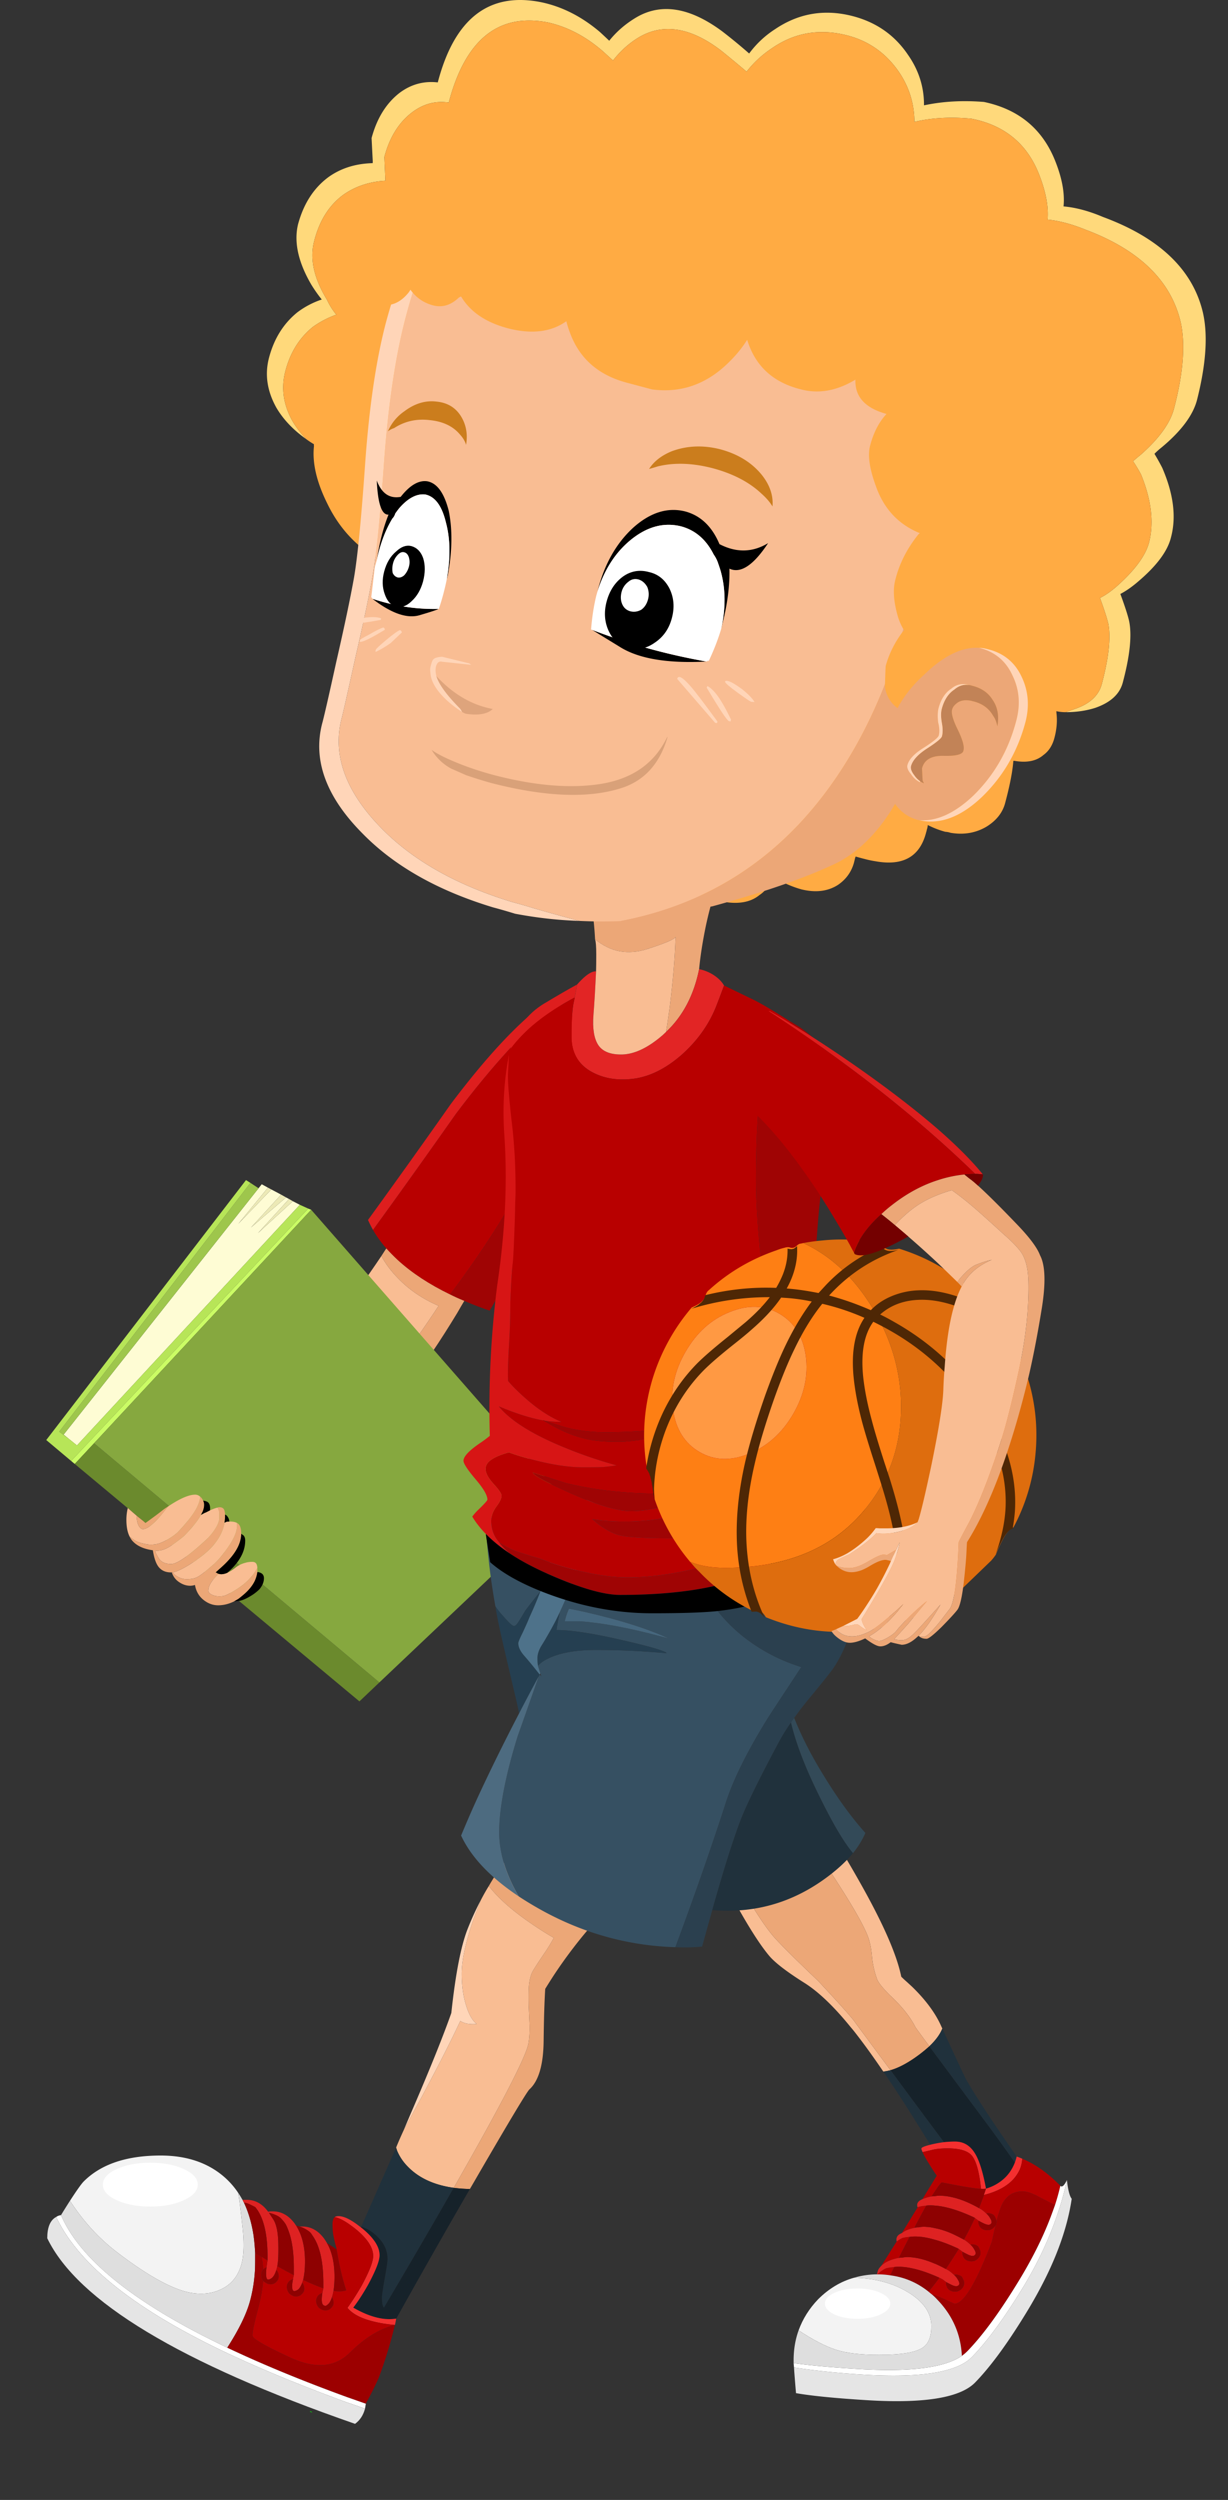 <svg height="527" width="259" xmlns="http://www.w3.org/2000/svg"><rect width="100%" height="100%" fill="#333333" stroke="none"/><mask id="a" fill="#fff"><path d="M0 0h258.327v40.344H0z" fill-rule="evenodd"/></mask><g fill="none" fill-rule="evenodd"><path d="M94.939 272.888c-4.4-2.129-8.087-4.552-11.058-7.27a39.139 39.139 0 0 1-2.397-2.438c-1.12-1.288-2.06-2.591-2.817-3.908 5.158-7.088 10.974-15.227 17.449-24.417 7.091-9.442 14.17-17.273 21.233-23.492 2.579 1.344 4.036 3.194 4.373 5.547v.042c-1.15 8.937-4.43 18.701-9.84 29.292-4.4 8.602-10.048 17.483-16.943 26.644" fill="#b80000"/><path d="M117.35 211.363c-7.065 6.22-14.142 14.05-21.234 23.492-6.475 9.19-12.291 17.328-17.449 24.417-.392-.7-.743-1.401-1.05-2.101a2031.772 2031.772 0 0 0 17.448-24.417c7.344-9.75 13.846-16.768 19.51-21.055.812-.42 1.737-.532 2.774-.336" fill="#de1e1e"/><path d="M97.924 274.233a41.62 41.62 0 0 1-2.985-1.345c6.895-9.161 12.544-18.043 16.944-26.644 5.41-10.59 8.69-20.354 9.839-29.291.448 1.456.672 3.221.672 5.294 0 6.164-2.382 15.634-7.147 28.41-3.757 10.03-7.75 18.575-11.983 25.635a73.315 73.315 0 0 1-5.34-2.059" fill="#9f0404"/><path d="M81.484 263.18c.73.813 1.528 1.626 2.397 2.438 2.971 2.718 6.657 5.141 11.058 7.27.953.476 1.948.925 2.985 1.345-.505.84-.995 1.681-1.472 2.522-7.091 11.71-14.407 21.362-21.948 28.955-7.82 7.845-13.72 11.767-17.7 11.767-.645 0-1.248-.042-1.809-.126 13.23-10.141 25.732-24.165 37.505-42.067-3.364-1.457-6.209-3.391-8.535-5.8-1.485-1.513-2.663-3.082-3.532-4.707l.757-1.176c.084-.14.182-.28.294-.42" fill="#eca777"/><path d="M80.433 264.778c.87 1.624 2.047 3.194 3.532 4.706 2.326 2.41 5.171 4.343 8.535 5.8-11.773 17.903-24.275 31.925-37.505 42.067-2.382-.337-4.008-1.415-4.877-3.236-.784-1.569-1.205-4.44-1.261-8.616 6.083-6.666 12.782-14.89 20.097-24.668 4.457-5.94 8.283-11.291 11.479-16.053" fill="#f9bd93"/><path d="M57.224 250.741l2.06 1.093-6.349 6.934 7.4-6.346.631.336-6.559 7.186 7.358-6.724 1.472.757-47.007 50.725-1.766-1.429-1.051-.841 41.12-51.943.673-.841 1.303.715-6.264 7.647z" fill="#fefcd4"/><path d="M14.464 303.273l-1.976-1.471 40.321-52.448 1.724 1.135-41.12 51.943z" fill="#9ec64c"/><path d="M65.003 254.775L15.01 307.979l-5.255-4.412 42.129-54.801.925.588-40.321 52.448 1.976 1.471 1.766 1.428 47.007-50.724z" fill="#b7e558"/><path d="M61.765 253.22l-7.358 6.724 6.56-7.186zm-2.48-1.387l1.05.589-7.4 6.346zm-2.776-1.47l.715.378-6.98 7.27 6.265-7.649z" fill="#ece9b6"/><path d="M65.633 255.027l-45.787 49.212-4.079 4.371-.757-.631 49.993-53.204z" fill="#cbfc65"/><path d="M19.846 304.239l60.167 50.43-4.205 3.993-60.041-50.052z" fill="#6b8a2d"/><path d="M19.846 304.239l45.787-49.212 54.197 61.904-39.817 37.738z" fill="#86a83f"/><path d="M46.124 331.766a8.77 8.77 0 0 0-.715.715c-.981 1.064-1.471 2.016-1.471 2.857 0 .308.252.588.756.84.477.225.995.336 1.556.336.532 0 .967-.07 1.303-.21.085-.027.323-.14.715-.336l.589-.294.42-.251c1.178-.701 2.145-1.416 2.901-2.144a17.8 17.8 0 0 0 .968-1.05c.224-.281.434-.575.63-.884l.505-.84v.883a6.637 6.637 0 0 1-.547 1.891c-.477.98-1.233 1.92-2.27 2.815-.393.337-.77.645-1.136.925-.308.196-.616.378-.925.546-1.121.56-2.256.84-3.405.84-1.093 0-2.117-.378-3.07-1.133-.98-.785-1.584-1.836-1.807-3.152a3.45 3.45 0 0 1-1.01.167c-.84 0-1.654-.28-2.438-.84a3.745 3.745 0 0 1-1.43-1.976h-.21c-1.093 0-1.948-.378-2.565-1.133-.56-.701-.967-1.864-1.22-3.49v-.04c-2.046-.281-3.53-.996-4.456-2.144a4.93 4.93 0 0 1-.462-.757c.364.308.714.575 1.05.8.365.25.968.475 1.809.67.7.17 1.233.253 1.597.253.449 0 .925-.056 1.43-.168.616-.168 1.276-.448 1.976-.84.393-.225.757-.449 1.093-.673a9.69 9.69 0 0 0 1.178-.924c1.793-1.878 3.083-3.502 3.868-4.875.364-.673.616-1.29.757-1.849.084-.28.126-.547.126-.8a1.9 1.9 0 0 1 .336.338c.112.167.21.335.294.503.14.28.21.575.21.883 0 .42-.098.882-.294 1.387l-.378.756c-.308.56-.728 1.177-1.261 1.85-.7.867-1.416 1.667-2.145 2.395-.196.253-1.037.91-2.523 1.975-1.345.98-2.578 1.415-3.7 1.303-.056.168.169.672.673 1.513.477.84 1.36 1.275 2.65 1.303 1.288 0 3.867-1.808 7.735-5.421l.673-.757c.982-1.205 1.556-2.241 1.724-3.11.028-.168.042-.336.042-.505v-.588c0-.308-.014-.532-.042-.672-.084-.364-.196-.644-.336-.84.14-.056.266-.084.378-.084.505 0 .841.167 1.01.503.111.225.18.575.21 1.051v.21c0 .504-.043 1.01-.127 1.513v.127c-.533 2.717-2.354 5.183-5.466 7.396-.14.084-.266.182-.378.294-2.298 1.569-3.994 2.452-5.088 2.647.225.309.518.575.883.8.673.42 1.374.63 2.103.63.588 0 1.135-.07 1.64-.21.336-.113.658-.266.966-.462.365-.225.94-.66 1.724-1.304.28-.252.589-.518.925-.798.925-.728 1.948-1.877 3.07-3.447 1.009-1.372 1.681-2.577 2.018-3.614a4.907 4.907 0 0 0 .252-1.47v-.547c.112.056.225.14.336.253.365.363.547 1.036.547 2.016 0 .365-.042.743-.126 1.136-.393 1.96-1.864 4.048-4.415 6.26-.28.254-.56.506-.84.757a.946.946 0 0 1 .336.17.943.943 0 0 0 .294.125zm-9.88-.295h.167a.694.694 0 0 0-.21-.04l.042.04zm-.842-13.868c-.981 1.29-1.85 2.326-2.606 3.11-.449.421-.841.756-1.178 1.01-.588.42-1.079.63-1.471.63-.28 0-.533-.168-.757-.505a.51.51 0 0 0-.084-.126c-.309-.505-.476-1.247-.505-2.228.14.113.295.239.463.38.532.42 1.009.811 1.43 1.175.392-.28.854-.616 1.387-1.008a72.98 72.98 0 0 0 2.438-1.849c.308-.224.603-.42.883-.589z" fill="#eca777"/><path d="M36.243 331.472l-.042-.042a.7.7 0 0 1 .21.042zm9.88.294c.17.056.352.084.548.084.392 0 .813-.098 1.26-.294.505-.225 1.052-.56 1.64-1.009a5.387 5.387 0 0 1 2.145-1.092c.449-.14.94-.21 1.472-.21.42 0 .714.14.883.42.111.195.182.476.21.84l-.505.84a9.965 9.965 0 0 1-.63.883c-.31.364-.631.715-.968 1.05-.756.73-1.723 1.443-2.9 2.144l-.421.252-.589.294a8.8 8.8 0 0 1-.715.337c-.336.14-.77.21-1.303.21a3.63 3.63 0 0 1-1.556-.336c-.504-.253-.756-.532-.756-.84 0-.841.49-1.794 1.471-2.859.225-.252.463-.49.715-.714zm3.87-10.717v.547c0 .448-.085.938-.253 1.47-.337 1.037-1.01 2.242-2.018 3.615-1.122 1.57-2.145 2.717-3.07 3.446-.336.28-.645.546-.925.798-.784.644-1.36 1.08-1.724 1.303-.308.197-.63.35-.967.462-.504.14-1.05.21-1.64.21-.728 0-1.429-.21-2.102-.63a3.045 3.045 0 0 1-.883-.798c1.094-.196 2.79-1.079 5.088-2.648.112-.112.238-.21.378-.294 3.112-2.214 4.933-4.678 5.466-7.397v-.126c.225-.111.364-.182.42-.21.085-.027.28-.042.59-.042h.252c.56 0 1.023.098 1.387.294zm-7.611-1.68c.224-.14.448-.267.673-.379a.917.917 0 0 1 .294-.126l.925-.462c.673-.309 1.205-.505 1.598-.589.14.196.252.476.336.841.028.14.042.365.042.672v.589c0 .168-.014.336-.042.504-.168.87-.742 1.905-1.724 3.11l-.673.756c-3.868 3.615-6.447 5.422-7.736 5.422-1.289-.029-2.172-.463-2.649-1.303-.504-.84-.729-1.345-.673-1.513 1.122.113 2.355-.322 3.7-1.303 1.486-1.065 2.327-1.723 2.523-1.975a30.137 30.137 0 0 0 2.145-2.395c.533-.673.953-1.289 1.26-1.85zm-13.58.125c.028.981.195 1.724.504 2.228.028.028.055.07.084.126.224.336.477.504.757.504.392 0 .883-.21 1.471-.63.337-.252.73-.589 1.178-1.009.756-.784 1.625-1.821 2.606-3.11 2.495-1.68 4.415-2.521 5.76-2.521.392 0 .743.14 1.052.42 0 .252-.042.518-.126.799-.14.56-.393 1.176-.757 1.849-.785 1.372-2.075 2.998-3.868 4.875a9.459 9.459 0 0 1-1.178.924c-.336.224-.7.448-1.093.673-.7.391-1.36.672-1.976.84a6.623 6.623 0 0 1-1.43.168c-.364 0-.897-.084-1.597-.252-.841-.196-1.444-.42-1.808-.672a11.488 11.488 0 0 1-1.051-.799c-.449-.896-.673-2.073-.673-3.53 0-.84.098-1.668.294-2.48.505.45 1.121.981 1.85 1.597z" fill="#f9bd93"/><path d="M49.403 337.565c.309-.168.617-.35.925-.546.365-.28.743-.588 1.136-.924 1.037-.896 1.793-1.836 2.27-2.816.28-.616.463-1.247.547-1.891.925.111 1.387.546 1.387 1.302 0 .813-.322 1.597-.967 2.354a9.608 9.608 0 0 1-1.471 1.177c-1.318.84-2.326 1.26-3.028 1.26a5.118 5.118 0 0 1-.799.084m-1.471-6.01c-.448.197-.869.295-1.262.295-.195 0-.378-.028-.546-.084a.944.944 0 0 1-.294-.126.943.943 0 0 0-.337-.168l.841-.757c2.55-2.213 4.022-4.3 4.415-6.262.084-.391.126-.77.126-1.134.14.112.294.223.462.336.253.252.379.617.379 1.093a6.83 6.83 0 0 1-.505 2.563c-.588 1.457-1.681 2.872-3.28 4.245m.421-10.8c-.308 0-.504.014-.588.041l-.42.21a9.184 9.184 0 0 0 .125-1.513v-.21c.225.084.407.238.547.463.224.308.336.643.336 1.008m-4.078-2.353l-.925.462a.925.925 0 0 0-.294.126 8.357 8.357 0 0 0-.673.378l.378-.756c.196-.504.295-.967.295-1.387 0-.308-.07-.603-.21-.882.476.055.827.182 1.05.378.281.252.42.686.42 1.303 0 .112-.013.237-.041.378" fill="#000"/><path d="M258.327 20.172c0 5.575-12.614 10.324-37.84 14.246-25.2 3.95-55.64 5.926-91.324 5.926-35.682 0-66.137-1.976-91.364-5.926-25.2-3.922-37.8-8.67-37.8-14.246C0 14.596 12.6 9.833 37.8 5.884 63.026 1.96 93.48 0 129.163 0c35.684 0 66.124 1.96 91.323 5.884 25.227 3.95 37.841 8.712 37.841 14.288" fill="#000" mask="url(#a)" opacity=".1" transform="translate(0 485.832)"/><path d="M50.202 462.213c.196.813.52 3.32.967 7.523.31 2.8.28 5.099-.084 6.892-.56 2.605-1.835 4.482-3.826 5.632-2.467 1.4-5.297 1.638-8.493.714-3.616-1.065-8.255-3.755-13.917-8.068-3.897-2.942-7.26-6.6-10.09-10.97 1.4-2.158 2.354-3.502 2.858-4.034 3.644-3.67 9.068-5.506 16.272-5.506 5.27 0 9.614 1.401 13.034 4.203a16.822 16.822 0 0 1 3.28 3.614" fill="#f3f3f3"/><path d="M47.932 494.91c-19.341-9.191-31.03-18.506-35.066-27.948a143.11 143.11 0 0 1 1.892-3.027c2.831 4.372 6.195 8.028 10.09 10.97 5.664 4.314 10.302 7.004 13.918 8.069 3.195.924 6.027.686 8.493-.715 1.99-1.149 3.265-3.025 3.826-5.631.365-1.794.393-4.09.084-6.892-.448-4.203-.77-6.71-.967-7.523.309.448.603.925.883 1.43a.46.46 0 0 1 .084.125c.084.197.183.392.295.588.981 2.073 1.668 4.47 2.06 7.187 0 .112.014.238.042.377.112.953.197 1.949.252 2.985v1.597c0 .701-.014 1.387-.042 2.06-.14 2.353-.504 4.58-1.093 6.681-.757 2.69-2.34 5.912-4.751 9.666" fill="#dedede"/><path d="M63.026 469.315c.168.028.309.042.42.042h.295c1.878 0 3.461.912 4.751 2.732.028.056.07.126.126.21.112.168.225.35.337.547.28.476.519.98.714 1.512.59 1.597.883 3.447.883 5.548 0 1.149-.07 2.157-.21 3.026l-.084.42a6.64 6.64 0 0 1-.21.798c0 .029-.014.07-.042.127-.168.504-.35.896-.547 1.176-.252.308-.504.518-.757.63-.56.028-.84-.405-.84-1.302 0-.392.042-.854.126-1.387.055-.308.126-.645.21-1.009v-1.092c0-4.37-.701-7.62-2.102-9.75l-.42-.63c-.141-.253-.505-.561-1.094-.925a7.065 7.065 0 0 0-1.556-.673m-.546-.126c.336.561.63 1.15.883 1.765.645 1.654.967 3.573.967 5.758 0 1.345-.099 2.494-.295 3.446-.027.14-.056.294-.084.462a1.61 1.61 0 0 0-.126.337l-.084.252c-.224.617-.49 1.079-.799 1.387a1.901 1.901 0 0 1-.799.378c-.364.027-.533-.294-.504-.967-.029-.392.028-.91.168-1.555.028-.252.084-.533.168-.84v-1.513c0-2.858-.294-5.24-.883-7.145-.336-1.008-.63-1.723-.883-2.143-.28-.42-.63-.84-1.05-1.26-.45-.42-1.262-.785-2.44-1.093l.883 1.345c.673 1.008 1.037 2.676 1.094 5 .056 2.326-.015 3.964-.21 4.918-.057.28-.127.546-.21.798-.225.756-.52 1.303-.884 1.639a1.614 1.614 0 0 1-.715.378c-.336.084-.518-.224-.546-.924-.028-.42 0-.967.084-1.64.055-.447.126-.937.21-1.47v-.84c0-4.371-.701-7.622-2.102-9.75a31.482 31.482 0 0 1-.463-.631c-.42-.224-.84-.434-1.261-.63-.42-.196-.799-.295-1.135-.295a5.816 5.816 0 0 1-.295-.588c.14-.029.31-.042.505-.042h.294c1.85 0 3.378.84 4.583 2.522.253-.057.477-.084.673-.084h.294c1.878 0 3.462.91 4.751 2.731l.085.168c.027 0 .042.015.042.042z" fill="#de2222"/><path d="M61.975 479.612a93.399 93.399 0 0 1-3.49-1.891c.196-.954.267-2.592.21-4.917-.056-2.325-.42-3.993-1.093-5.001l-.883-1.345c1.178.308 1.99.672 2.44 1.092.42.42.77.84 1.05 1.261.253.42.547 1.135.883 2.143.589 1.906.883 4.287.883 7.145zm-.168.84c-.14.645-.197 1.163-.168 1.555-.029.673.14.994.504.967.28-.056.547-.183.8-.378.308-.308.574-.77.798-1.387.252.308.392.659.42 1.05.028.28 0 .547-.084.799a2.396 2.396 0 0 1-.378.504 1.598 1.598 0 0 1-1.22.546 1.7 1.7 0 0 1-.84-.21.533.533 0 0 1-.21-.126 2.127 2.127 0 0 1-.337-.21 2.23 2.23 0 0 1-.588-1.303c-.029-.252 0-.49.084-.714.084-.225.196-.42.336-.588.252-.253.547-.42.883-.505zm-6.307.252a1.934 1.934 0 0 1-.378-1.008c0-.197.014-.364.042-.505.055-.28.168-.517.336-.714 0-.029.014-.056.042-.084.196-.197.42-.336.673-.42-.084.672-.112 1.218-.084 1.639.028.7.21 1.008.546.924.253-.056.49-.181.715-.378.364-.336.659-.883.883-1.639.308.336.477.728.505 1.177a1.6 1.6 0 0 1-.21.966c-.057.113-.14.225-.253.337-.336.363-.742.546-1.22.546a1.7 1.7 0 0 1-.84-.21.523.523 0 0 1-.21-.126 2.19 2.19 0 0 1-.337-.21 1.119 1.119 0 0 1-.21-.295zm.925-4.202l-1.261-.757-1.346-.84a47.905 47.905 0 0 0-.252-2.984 1.902 1.902 0 0 1-.042-.378c-.393-2.718-1.079-5.114-2.06-7.187.336 0 .715.099 1.135.295s.84.406 1.261.63c.14.197.295.407.463.63 1.4 2.13 2.102 5.38 2.102 9.75v.84zm6.601-7.187c.561.169 1.08.393 1.556.673.589.364.953.672 1.093.924l.42.63c1.402 2.13 2.103 5.38 2.103 9.75v1.093c-1.234-.42-2.649-1.008-4.247-1.765.028-.168.057-.322.084-.462.196-.952.295-2.101.295-3.446 0-2.185-.322-4.104-.967-5.758a12.999 12.999 0 0 0-.883-1.765c.196.029.378.071.546.126zm7.989 4.875c.532 3.335 1.205 6.207 2.018 8.616-.673.252-1.57.294-2.69.126.14-.869.21-1.877.21-3.026 0-2.101-.295-3.95-.884-5.548a9.343 9.343 0 0 0-.714-1.512l.42.252.505.336a.46.46 0 0 0 .126.084zm-3.027 9.204a9.066 9.066 0 0 0-.126 1.387c0 .897.28 1.33.84 1.303.253-.113.505-.323.757-.63.196-.281.379-.673.547-1.177.196.28.308.588.336.924a1.58 1.58 0 0 1-.042.63 1.705 1.705 0 0 1-.42.673 1.598 1.598 0 0 1-1.22.546 1.7 1.7 0 0 1-.84-.21.533.533 0 0 1-.21-.126 2.127 2.127 0 0 1-.337-.21 2.235 2.235 0 0 1-.589-1.303c-.028-.336.028-.63.168-.882.057-.14.14-.28.253-.42.252-.253.546-.421.883-.505z" fill="#8e0101"/><path d="M99.101 461.457a31.892 31.892 0 0 1-3.405-.253c10.09-17.65 15.346-27.82 15.767-30.51.224-1.344.294-2.802.21-4.371a549.523 549.523 0 0 1-.168-3.53 68.24 68.24 0 0 1 0-3.404c.055-1.4.28-2.564.672-3.488.169-.42 1.108-1.89 2.817-4.412a38.8 38.8 0 0 0 1.808-2.984c-1.625-.926-3.405-2.06-5.34-3.405-3.727-2.605-6.516-5.113-8.366-7.522a64.102 64.102 0 0 1 5.76-8.32c.28-.31 1.106-1.262 2.48-2.86 1.29.87 2.62 1.822 3.995 2.86 3.671 2.744 8.55 6.471 14.632 11.177a93.42 93.42 0 0 0-8.998 10.128 99.822 99.822 0 0 0-4.247 5.969c-.616.952-1.191 1.863-1.724 2.731-.168 2.661-.28 6.332-.336 11.01-.055 5.016-1.051 8.405-2.985 10.171-.505.448-4.148 6.514-10.932 18.196-.533.926-1.079 1.864-1.64 2.817" fill="#eca777"/><path d="M95.696 461.204c-4.177-.587-7.428-2.101-9.755-4.538a10.5 10.5 0 0 1-2.186-3.279l-.21-.672a93.045 93.045 0 0 1 1.597-3.655c1.01-1.906 2.2-4.105 3.574-6.6 3.672-6.863 6.46-12.34 8.367-16.431.533.337 1.163.547 1.892.63a7.182 7.182 0 0 0 1.556 0c-.785-.616-1.444-1.667-1.976-3.152a2.879 2.879 0 0 1-.126-.378c-.7-2.073-1.051-4.426-1.051-7.06 0-2.83.84-6.696 2.522-11.6.645-1.652 1.163-2.983 1.556-3.992a42.59 42.59 0 0 1 1.64-2.899c1.85 2.41 4.638 4.917 8.367 7.522 1.934 1.346 3.713 2.48 5.34 3.405a38.962 38.962 0 0 1-1.808 2.984c-1.71 2.521-2.65 3.992-2.817 4.413-.393.923-.618 2.086-.673 3.487a68.237 68.237 0 0 0 0 3.405c0 .055.055 1.232.168 3.529.084 1.57.014 3.027-.21 4.37-.42 2.69-5.676 12.86-15.767 30.511" fill="#f9bd93"/><path d="M101.456 400.477c-.392 1.009-.911 2.34-1.556 3.993-1.682 4.903-2.523 8.77-2.523 11.6 0 2.633.35 4.986 1.051 7.06.029.112.07.237.126.377.534 1.485 1.192 2.536 1.977 3.152a7.182 7.182 0 0 1-1.556 0c-.728-.083-1.359-.293-1.892-.63-1.906 4.09-4.695 9.568-8.367 16.432a467.326 467.326 0 0 0-3.574 6.599 421.56 421.56 0 0 1 2.06-4.833c3.616-8.405 6.28-15.032 7.989-19.88.868-8.096 1.99-13.937 3.363-17.523a61.366 61.366 0 0 1 2.902-6.347" fill="#ffd5b8"/><path d="M95.696 461.204c-4.093 7.173-8.998 15.592-14.716 25.258a.66.66 0 0 1-.168-.253c-.169-.335-.253-.952-.253-1.848 0-.56.196-1.92.589-4.077.393-2.185.589-3.545.589-4.076 0-1.878-.814-3.544-2.439-5.002-.981-.896-2.018-1.498-3.111-1.807 2.775-6.304 5.228-11.864 7.358-16.684l.21.672a10.5 10.5 0 0 0 2.186 3.28c2.327 2.436 5.578 3.95 9.755 4.537" fill="#20313c"/><path d="M83.544 488.774c-1.205.195-2.48.14-3.826-.169-1.625-.364-3.363-1.078-5.213-2.143 1.009-1.317 2.046-2.914 3.111-4.79 1.625-2.999 2.439-5.086 2.439-6.263 0-1.737-1.178-3.586-3.532-5.547l-.42-.336a.524.524 0 0 1 .083-.127c1.094.308 2.13.911 3.112 1.808 1.625 1.457 2.438 3.123 2.438 5.001 0 .532-.195 1.891-.588 4.076-.392 2.157-.589 3.516-.589 4.077 0 .896.084 1.513.252 1.848a.66.66 0 0 0 .169.253c5.718-9.666 10.623-18.085 14.716-25.258 1.065.14 2.2.224 3.405.253a1980.983 1980.983 0 0 0-15.43 27.148l-.085.169z" fill="#16222a"/><path d="M83.292 490.118c-1.513-.14-2.873-.35-4.078-.63-2.86-.645-4.835-1.64-5.929-2.984.953-1.316 1.949-2.872 2.986-4.665 1.625-2.998 2.438-5.085 2.438-6.262 0-1.736-1.177-3.585-3.531-5.547l-.42-.336a22.138 22.138 0 0 0-.674-.505c-1.401-1.037-2.564-1.639-3.49-1.807.085-.084.225-.14.421-.168.112-.028.238-.042.378-.042 1.121 0 2.58.7 4.373 2.101l.337.253.42.336c2.355 1.96 3.532 3.81 3.532 5.547 0 1.177-.813 3.265-2.439 6.262-1.065 1.878-2.102 3.474-3.111 4.79 1.85 1.066 3.587 1.78 5.213 2.144 1.346.308 2.62.365 3.827.168v.042c-.057.42-.14.855-.253 1.303" fill="#f52f2f"/><path d="M56.215 477.973a1.721 1.721 0 0 0-.673.42c-.028.028-.042.055-.042.085a15.448 15.448 0 0 0-.126-1.598c-.056-.393-.126-.77-.21-1.134l1.261.756a45.083 45.083 0 0 0-.21 1.47m14.8-3.782c-.477-1.793-.743-2.997-.799-3.614a18.995 18.995 0 0 1-.084-1.723c0-.56.113-1.009.336-1.345a.274.274 0 0 1 .126-.126c.925.169 2.088.77 3.49 1.807.196.14.42.309.673.504l.42.337c2.355 1.961 3.532 3.81 3.532 5.547 0 1.177-.813 3.264-2.438 6.263-1.037 1.792-2.032 3.347-2.986 4.664 1.093 1.345 3.07 2.34 5.929 2.984 1.205.28 2.564.49 4.078.63-3.195.785-6.363 2.732-9.502 5.841-3.112 3.111-7.288 3.46-12.53 1.051-5.27-2.437-7.933-3.964-7.988-4.58-.084-.617.265-2.395 1.05-5.337.674-2.522 1.066-4.652 1.178-6.389.056.113.126.21.21.295.112.083.225.153.337.21a.532.532 0 0 0 .21.126c.252.14.533.21.84.21.478 0 .884-.183 1.22-.546.112-.112.196-.224.252-.337.169-.28.238-.602.21-.966a1.87 1.87 0 0 0-.504-1.177c.084-.251.154-.519.21-.799 1.234.7 2.397 1.33 3.49 1.892-.084.307-.14.588-.168.84-.336.084-.63.252-.883.504-.14.168-.252.364-.336.589a1.516 1.516 0 0 0-.085.715c.057.503.253.938.59 1.302.112.084.223.155.335.21a.523.523 0 0 0 .21.126c.253.14.533.21.842.21.476 0 .883-.181 1.219-.546.14-.14.267-.309.378-.504a1.9 1.9 0 0 0 .084-.798 1.824 1.824 0 0 0-.42-1.05l.084-.254a1.61 1.61 0 0 1 .126-.336c1.598.757 3.013 1.345 4.247 1.765a21.63 21.63 0 0 0-.21 1.009 1.868 1.868 0 0 0-.883.504c-.113.14-.196.28-.253.42-.14.253-.196.547-.168.884.057.503.252.938.589 1.302.112.084.224.154.336.21a.523.523 0 0 0 .21.126c.253.14.534.21.841.21.477 0 .883-.182 1.22-.546.196-.196.336-.42.42-.672.056-.197.07-.407.042-.63a1.856 1.856 0 0 0-.336-.926.31.31 0 0 0 .042-.125c.084-.253.154-.52.21-.8l.084-.42c1.121.17 2.018.127 2.691-.126-.813-2.408-1.486-5.28-2.018-8.615" fill="#b80000"/><path d="M55.5 478.477c-.168.196-.28.435-.336.715-.028.14-.042.307-.042.503.027.365.153.701.378 1.009-.112 1.737-.505 3.867-1.177 6.389-.785 2.941-1.136 4.72-1.051 5.337.056.616 2.718 2.142 7.988 4.58 5.242 2.41 9.418 2.06 12.53-1.05 3.139-3.11 6.307-5.057 9.502-5.842a96.075 96.075 0 0 1-3.195 10.548c-.28.785-.856 2.031-1.724 3.741-.364.7-.77 1.471-1.22 2.311a779.12 779.12 0 0 0-3.952-1.387c-9.53-3.474-17.953-6.948-25.27-10.422 2.412-3.754 3.995-6.976 4.752-9.666.589-2.1.954-4.329 1.093-6.682.028-.672.042-1.359.042-2.06v-1.596l1.346.84c.084.365.154.743.21 1.135.056.364.098.896.126 1.597" fill="#9c0000"/><path d="M12.866 466.962c4.037 9.442 15.725 18.757 35.066 27.947 7.316 3.474 15.74 6.949 25.27 10.422 1.289.45 2.606.91 3.952 1.387-.057.364-.113.714-.169 1.051a161.13 161.13 0 0 0-3.868-1.345c-9.642-3.53-18.163-7.047-25.563-10.55-19.145-9.076-31.044-18.588-35.697-28.534.28-.195.616-.322 1.01-.378" fill="#fff"/><path d="M11.857 467.34c4.653 9.946 16.552 19.458 35.696 28.535 7.4 3.502 15.921 7.02 25.564 10.55 1.261.42 2.55.868 3.868 1.344-.364 1.373-1.064 2.438-2.102 3.193-36.86-12.803-58.5-25.845-64.918-39.125 0-2.325.63-3.824 1.892-4.496" fill="#e5e5e5"/><path d="M65.423 508.357c.112.056.225.098.336.126" stroke="#0f0" stroke-linecap="round" stroke-linejoin="round" stroke-width=".1"/><path d="M31.702 455.91c2.775 0 5.13.447 7.064 1.345 1.962.896 2.943 1.988 2.943 3.277 0 1.288-.981 2.382-2.943 3.278-1.934.897-4.289 1.345-7.064 1.345s-5.143-.448-7.105-1.345c-1.934-.896-2.901-1.99-2.901-3.278 0-1.289.967-2.381 2.9-3.277 1.963-.898 4.331-1.346 7.106-1.346" fill="#fff"/><path d="M187.817 436.41c-.532.14-1.037.238-1.514.294-2.074-3.054-3.994-5.715-5.76-7.985a28.346 28.346 0 0 0-1.093-1.345c-3.588-4.427-6.895-7.58-9.923-9.456-3.588-2.269-5.999-4.118-7.231-5.547-2.299-2.718-5.285-7.536-8.956-14.457.785-.308 1.598-.63 2.438-.966 3.224 5.63 5.76 9.483 7.61 11.557 1.57 1.737 4.626 4.762 9.167 9.078 4.26 4.566 6.811 7.41 7.652 8.53.084.14.182.28.294.42a8994.34 8994.34 0 0 0 7.316 9.876m10.932-8.782c-.476 1.203-1.388 2.45-2.733 3.74-1.906-2.578-2.888-3.923-2.943-4.035-1.01-1.989-2.578-4.02-4.71-6.094a9.97 9.97 0 0 0-.588-.546c-1.598-1.597-2.523-2.746-2.775-3.447a19.094 19.094 0 0 1-1.093-4.874c-.14-1.597-.42-2.97-.841-4.119-1.261-3.333-5.325-10.001-12.193-20.004a32.23 32.23 0 0 0 3.28-3.152c1.961 2.718 4.54 6.934 7.736 12.65 4.568 8.18 7.301 14.498 8.199 18.954.364.363.77.742 1.219 1.134.336.308.687.63 1.051.967 2.831 2.745 4.864 5.477 6.097 8.195.084.196.182.406.294.63" fill="#f9bd93"/><path d="M196.016 431.366a31.837 31.837 0 0 1-1.976 1.64c-2.298 1.736-4.373 2.871-6.223 3.403-2.41-3.25-4.85-6.542-7.316-9.876-.112-.14-.21-.28-.294-.42-.841-1.12-3.391-3.964-7.652-8.53-4.541-4.316-7.597-7.341-9.166-9.078-1.85-2.074-4.387-5.926-7.61-11.557.924-.42 1.892-.87 2.9-1.346 5.017-2.325 9.082-4.776 12.194-7.354 6.868 10.003 10.932 16.67 12.193 20.004.42 1.149.701 2.522.84 4.119.141 1.625.505 3.25 1.094 4.874.252.701 1.177 1.85 2.775 3.447.197.168.393.35.589.546 2.13 2.073 3.7 4.105 4.709 6.094.055.112 1.037 1.457 2.943 4.034" fill="#eca777"/><path d="M196.016 431.366c2.298 3.11 5.985 8.07 11.058 14.877a404.55 404.55 0 0 1 6.98 9.624c-.673 1.737-1.739 3.11-3.196 4.12a9.515 9.515 0 0 1-2.901 1.385c-.644-3.474-1.415-5.939-2.313-7.396-1.009-1.681-2.41-2.522-4.204-2.522-.785 0-1.57.042-2.355.127a2425.39 2425.39 0 0 1-11.268-15.172c1.85-.532 3.925-1.667 6.223-3.404a31.997 31.997 0 0 0 1.976-1.639" fill="#16222a"/><path d="M186.304 436.704c.476-.056.981-.155 1.513-.295 3.84 5.212 7.596 10.268 11.268 15.172-.868.112-1.724.266-2.565.462l-.336.084c-3.616-5.94-6.91-11.081-9.88-15.423m27.75 19.163a403.488 403.488 0 0 0-6.98-9.623 5117.957 5117.957 0 0 1-11.058-14.878c1.345-1.289 2.256-2.535 2.733-3.74 3.14 6.808 4.779 10.324 4.919 10.549 1.99 3.53 5.578 9.007 10.764 16.432a13.58 13.58 0 0 1-.378 1.26" fill="#20313c"/><path d="M215.609 455.069a7.143 7.143 0 0 1-.546 2.311 8.25 8.25 0 0 1-1.261 1.933c-1.402 1.57-3.504 2.704-6.307 3.405.167-.45.321-.898.462-1.346-.224.056-.575.071-1.051.042-.337-3.39-.953-5.687-1.85-6.89-.814-1.066-2.481-1.612-5.004-1.64h-.168c-1.4 0-2.508.111-3.32.335-.702.169-1.361.323-1.978.464-.168-.365-.252-.617-.252-.758 0-.223.617-.49 1.85-.798l.336-.084c.841-.196 1.696-.35 2.566-.462.784-.085 1.57-.127 2.354-.127 1.793 0 3.195.84 4.204 2.522.897 1.457 1.669 3.923 2.313 7.396a9.52 9.52 0 0 0 2.902-1.386c1.456-1.009 2.522-2.382 3.194-4.119.14-.392.267-.813.38-1.26.391.14.783.294 1.176.462" fill="#f52f2f"/><path d="M187.775 479.654a16.61 16.61 0 0 0-2.649-.21h-.042c.253-.28.533-.518.841-.715.589-.42 1.024-.63 1.304-.63.308-.084.56-.126.756-.126l.673-.085a2.87 2.87 0 0 1-.168.295 71.48 71.48 0 0 1-.715 1.47m16.903-6.471c-.057-.057-.099-.084-.127-.084a5.855 5.855 0 0 0-.63-.547c-.113-.084-.225-.167-.337-.252a2.932 2.932 0 0 0-.294-.168 64.02 64.02 0 0 0 2.313-4.58c.28.196.546.39.798.588-.084.308-.042.63.127.966.055.168.14.308.252.42.168.225.42.393.757.505.448.14.91.14 1.386 0 .14-.084.268-.154.38-.21a.903.903 0 0 0 .21-.168 2.12 2.12 0 0 0 .504-.673 108.348 108.348 0 0 0-.799 3.572c-3.335 8.742-5.97 13.112-7.904 13.112-.617-.28-1.373-.63-2.271-1.05a19.321 19.321 0 0 0-2.48-.925 15.816 15.816 0 0 1-.715-.588c.785-.98 1.541-1.961 2.27-2.941.14.055.266.11.379.167.084.056.168.098.252.126.309.224.589.435.841.63-.084.308-.042.63.126.968.057.167.14.307.252.42.169.224.42.39.756.504.45.14.912.14 1.389 0 .14-.084.265-.154.378-.21a.9.9 0 0 0 .21-.169c.196-.168.365-.392.505-.672a1.516 1.516 0 0 0-.042-1.344 1.981 1.981 0 0 0-.379-.673 1.954 1.954 0 0 0-.589-.294 1.614 1.614 0 0 0-.966-.043c-.057-.055-.099-.084-.126-.084a6.022 6.022 0 0 0-.631-.546 87.33 87.33 0 0 0-.336-.251 7.87 7.87 0 0 0-.674-.38 98.805 98.805 0 0 0 2.733-4.243c.31.224.59.434.84.63-.082.308-.04.63.128.966.055.168.14.309.252.42.168.225.42.393.757.506.448.139.91.139 1.387 0 .14-.085.267-.155.379-.21a.944.944 0 0 0 .21-.17c.196-.168.364-.391.505-.671.196-.45.182-.898-.043-1.346a1.992 1.992 0 0 0-.378-.672 1.908 1.908 0 0 0-.588-.294 1.616 1.616 0 0 0-.967-.042m2.228-11.768h-.463c-.98-.111-2.355-.321-4.12-.63-1.206-.224-2.44-.462-3.7-.714-.393.364-.897 1.037-1.514 2.018-.196.28-.392.587-.59.923a1.15 1.15 0 0 1-.25.042 8.94 8.94 0 0 0-1.724.547l3.026-4.96a37.28 37.28 0 0 1-1.429-2.185c-.784-1.232-1.304-2.156-1.555-2.772.616-.14 1.274-.295 1.976-.464.813-.224 1.92-.336 3.32-.336h.17c2.522.029 4.19.575 5.003 1.64.896 1.204 1.514 3.502 1.85 6.891m-11.52 3.53a104.792 104.792 0 0 0-2.502 4.665l-.021.043c-1.066.196-1.949.56-2.65 1.092l3.322-5.421c.196-.113.365-.168.505-.168.308-.084.56-.125.757-.125.196-.03.392-.058.588-.085m-3.531 6.598a306.23 306.23 0 0 0-2.272 4.454h-.125c-1.626.337-2.818.883-3.574 1.64l3.238-5.128c.084-.055.168-.112.251-.168.59-.42 1.024-.63 1.304-.63.308-.084.56-.126.757-.126.14-.028.28-.042.42-.042m31.786-10.759a46.697 46.697 0 0 1-1.134 4.077 2026.82 2026.82 0 0 1-3.742-1.933 1.03 1.03 0 0 0-.253-.127c-1.149-.56-2.088-.84-2.817-.84-2.326 0-3.91 1.26-4.75 3.782-.253.7-.52 1.598-.8 2.69.028-.252-.028-.519-.169-.799a1.992 1.992 0 0 0-.377-.672 1.93 1.93 0 0 0-.589-.294 1.623 1.623 0 0 0-.967-.042c-.056-.056-.098-.084-.126-.084a5.855 5.855 0 0 0-.63-.547l-.337-.252a6.591 6.591 0 0 1-.463-.252c.196-.532.393-1.05.59-1.555.139-.392.28-.77.42-1.135v-.083c2.802-.7 4.905-1.836 6.306-3.405a8.196 8.196 0 0 0 1.262-1.933c.308-.728.49-1.499.546-2.311 2.803 1.176 5.48 3.082 8.03 5.715" fill="#b80000"/><path d="M194.544 463.6a8.9 8.9 0 0 1 1.724-.546c.057 0 .14-.014.253-.042.195-.028.391-.042.588-.042h.042a5.43 5.43 0 0 1 1.64-.085c1.71.112 3.532.603 5.466 1.47.813.366 1.556.744 2.228 1.136.14.084.295.168.463.252l.336.253c.225.168.435.35.63.546.03 0 .07.028.127.084.364.336.63.672.799 1.009.224.336.322.643.294.923-.196.505-.7.575-1.513.21a16.673 16.673 0 0 1-1.22-.63c-.252-.196-.519-.39-.799-.587l-.042-.043a1.068 1.068 0 0 1-.252-.126l-.757-.336c-2.859-1.26-5.34-1.96-7.442-2.101a8.804 8.804 0 0 0-1.724 0l-.588.084c-.197 0-.449.042-.757.126-.14 0-.309.056-.505.168-.28-.757.057-1.33 1.01-1.723m10.132 9.581c.364.337.631.673.8 1.01.224.336.321.643.294.924-.196.504-.7.574-1.514.21a17.365 17.365 0 0 1-1.22-.63 33.624 33.624 0 0 0-.84-.63 1.105 1.105 0 0 1-.253-.127l-.756-.337c-1.458-.643-2.817-1.133-4.079-1.47-2.018-.588-3.77-.784-5.256-.588-.14 0-.28.014-.42.042a3.04 3.04 0 0 0-.757.125c-.28 0-.715.21-1.303.63-.084.058-.168.113-.252.17-.197-.813.168-1.4 1.093-1.766.701-.532 1.583-.896 2.649-1.092l.02-.043h.022c.056 0 .14-.014.252-.041a4.38 4.38 0 0 1 .63-.042 5.403 5.403 0 0 1 1.64-.084 8.573 8.573 0 0 1 1.682.252c1.205.224 2.467.63 3.784 1.219.898.42 1.696.827 2.397 1.217.112.058.21.113.294.17l.337.25c.224.17.434.351.63.548.029 0 .07.028.126.083m-5.213 5.128c.224.112.448.238.672.378l.337.252c.223.169.434.35.63.546.028 0 .07.03.127.085.364.335.63.672.798 1.008.225.337.323.645.295.925-.196.503-.7.574-1.514.21a17.364 17.364 0 0 1-1.22-.63 29.943 29.943 0 0 0-.84-.63 1.015 1.015 0 0 1-.252-.128 5.45 5.45 0 0 0-.379-.167 4.61 4.61 0 0 0-.378-.168c-1.962-.868-3.742-1.47-5.34-1.807-1.402-.308-2.649-.407-3.742-.294l-.673.084c-.196 0-.448.041-.757.126-.28 0-.714.21-1.303.63a4.056 4.056 0 0 0-.84.715l-.043.04c-.028-.027-.056-.04-.084-.04v-.042l.042-.042v-.042c0-.029.042-.21.126-.547s.337-.714.757-1.134c.757-.757 1.948-1.304 3.574-1.64h.126c.028-.027.07-.041.126-.041.196-.029.406-.043.63-.043a5.434 5.434 0 0 1 1.64-.083c1.598.112 3.308.56 5.13 1.344.113.029.224.07.337.126a34.14 34.14 0 0 1 2.018 1.01" fill="#de2222"/><path d="M195.848 483.1c-2.383-1.905-5.074-3.054-8.073-3.447.252-.503.49-.994.715-1.47.056-.084.112-.182.168-.294 1.093-.113 2.34-.014 3.742.293 1.598.337 3.378.94 5.34 1.808.14.056.266.112.378.168-.729.98-1.485 1.961-2.27 2.942zm3.742-2.017c.448.251.855.461 1.219.63.813.364 1.318.294 1.514-.21.027-.28-.07-.589-.294-.924-.169-.337-.435-.674-.8-1.009.337-.085.66-.07.968.042.195.055.392.154.588.293.168.197.295.42.379.674.224.448.238.896.042 1.344-.14.28-.308.504-.505.672a.897.897 0 0 1-.21.169 5.6 5.6 0 0 0-.379.21c-.476.14-.939.14-1.387 0-.336-.113-.588-.28-.757-.504a1.06 1.06 0 0 1-.251-.42c-.17-.337-.21-.66-.127-.967zm-6.706-11.474c.915-1.801 1.75-3.356 2.501-4.665a8.937 8.937 0 0 1 1.724 0c2.102.14 4.583.84 7.443 2.102l.756.337c.085.055.168.097.252.125l.043.043a64.02 64.02 0 0 1-2.312 4.58c-.702-.392-1.5-.798-2.398-1.218-1.317-.589-2.578-.995-3.784-1.219a8.676 8.676 0 0 0-1.682-.252 5.403 5.403 0 0 0-1.64.084c-.224 0-.434.013-.63.041a1.112 1.112 0 0 1-.253.042zm6.58 8.7a33.161 33.161 0 0 0-2.019-1.008 1.646 1.646 0 0 0-.336-.127c-1.822-.784-3.532-1.232-5.13-1.344a5.429 5.429 0 0 0-1.64.083c-.223 0-.433.014-.63.043-.055 0-.098.014-.126.042a307.06 307.06 0 0 1 2.27-4.455c1.486-.196 3.239 0 5.256.588 1.261.337 2.621.827 4.08 1.47l.755.338c.085.055.168.097.253.126a98.83 98.83 0 0 1-2.733 4.244zm5.213-5.128c.337-.083.659-.07.967.043.197.056.393.154.59.294.167.196.293.42.377.672.225.449.238.897.043 1.346-.14.28-.31.504-.505.672a.935.935 0 0 1-.21.168 5.253 5.253 0 0 0-.379.21c-.477.14-.938.14-1.387 0-.337-.112-.589-.28-.757-.505a1.048 1.048 0 0 1-.252-.42c-.169-.336-.21-.658-.127-.966.449.252.856.462 1.22.63.813.364 1.317.295 1.513-.21.028-.28-.07-.588-.294-.925-.168-.335-.434-.672-.799-1.009zm3.364-6.556a1.63 1.63 0 0 1 .967.042c.197.057.393.155.59.295.167.196.293.42.377.673.14.28.196.546.168.798 0 .196-.042.378-.125.546-.14.28-.31.505-.506.673a.88.88 0 0 1-.21.167 6.989 6.989 0 0 0-.378.21c-.477.14-.939.14-1.388 0-.336-.111-.588-.28-.757-.503a1.065 1.065 0 0 1-.252-.42c-.168-.337-.21-.66-.126-.968.448.253.855.463 1.22.63.813.365 1.317.296 1.513-.21.028-.28-.07-.587-.294-.923-.168-.337-.434-.673-.8-1.01zm-1.556-1.134a23.456 23.456 0 0 0-2.228-1.135c-1.934-.868-3.757-1.358-5.466-1.471a5.43 5.43 0 0 0-1.64.085h-.042c-.196 0-.393.013-.589.042.196-.337.393-.645.589-.925.616-.98 1.12-1.653 1.514-2.017 1.261.251 2.495.49 3.7.714 1.766.308 3.14.518 4.12.63h.463c.476.029.827.014 1.05-.042-.14.449-.294.897-.46 1.346v.084c-.141.364-.282.742-.421 1.134a93.881 93.881 0 0 0-.59 1.555z" fill="#8e0101"/><path d="M222.505 464.86c-.309.87-.631 1.752-.967 2.648-1.71 4.483-4.107 9.204-7.19 14.163-3.784 6.136-7.232 10.8-10.343 13.994-.337.337-.715.66-1.136.967-.224-4.595-1.976-8.573-5.255-11.935-.337-.365-.687-.7-1.051-1.01.925.281 1.751.59 2.48.926.898.42 1.653.77 2.27 1.05 1.935 0 4.57-4.37 7.905-13.112.28-1.344.547-2.535.8-3.572.083-.168.125-.35.125-.546.28-1.093.547-1.99.8-2.69.84-2.521 2.423-3.782 4.75-3.782.73 0 1.668.28 2.817.84.084.028.168.07.253.127.7.364 1.948 1.007 3.742 1.933" fill="#9c0000"/><path d="M167.467 499.07c4.57.7 9.656 1.218 15.262 1.555 10.484.588 17.533-.35 21.15-2.816.42-.308.798-.63 1.135-.967 3.112-3.193 6.559-7.858 10.343-13.995 2.86-4.594 5.172-9.273 6.937-14.036.42-1.149.813-2.283 1.178-3.404a62.272 62.272 0 0 0 1.555-5.841c.225 2.073.561 3.39 1.01 3.95-.393 2.689-1.08 5.491-2.06 8.405-1.71 5.1-4.36 10.534-7.948 16.306-3.784 6.135-7.231 10.8-10.343 13.995-3.083 3.194-10.511 4.454-22.284 3.782-6.98-.42-12.15-.925-15.515-1.514-.224-2.633-.365-4.44-.42-5.42" fill="#e5e5e5"/><path d="M167.383 498.145c3.364.505 8.144.939 14.338 1.303 10.483.588 17.532-.35 21.149-2.816.42-.308.798-.63 1.135-.967 3.111-3.194 6.559-7.859 10.343-13.994 3.084-4.96 5.48-9.68 7.189-14.163.337-.897.66-1.778.968-2.647a46.697 46.697 0 0 0 1.134-4.077c.365.364.828-.042 1.389-1.218a62.02 62.02 0 0 1-1.556 5.84 98.529 98.529 0 0 1-1.177 3.406c-1.766 4.762-4.079 9.441-6.938 14.035-3.784 6.137-7.232 10.801-10.343 13.995a9.822 9.822 0 0 1-1.136.967c-3.615 2.465-10.665 3.404-21.148 2.815-5.607-.336-10.694-.854-15.263-1.554-.056-.56-.084-.87-.084-.925" fill="#fff"/><path d="M202.87 496.632c-3.617 2.466-10.666 3.404-21.15 2.816-6.194-.364-10.973-.799-14.337-1.303v-.588c0-2.241.35-4.342 1.052-6.304 2.998 1.99 5.62 3.348 7.861 4.076 2.243.728 5.284 1.093 9.125 1.093 4.569 0 7.624-.504 9.165-1.513 1.234-.813 1.85-2.325 1.85-4.539 0-2.801-1.681-5.21-5.045-7.228-3.167-1.877-6.924-2.872-11.269-2.984a17.823 17.823 0 0 1 4.793-.714h.043c.027 0 .057.013.084.042l.043-.042h.04c.899 0 1.782.07 2.65.21 3 .392 5.69 1.541 8.072 3.446.225.196.463.391.716.588.364.309.715.644 1.051 1.009 3.279 3.362 5.03 7.34 5.256 11.935" fill="#dedede"/><path d="M180.122 480.158c4.345.112 8.102 1.106 11.269 2.984 3.363 2.017 5.045 4.426 5.045 7.228 0 2.214-.616 3.727-1.85 4.54-1.541 1.008-4.597 1.512-9.165 1.512-3.841 0-6.882-.365-9.125-1.092-2.242-.73-4.863-2.088-7.861-4.078.868-2.409 2.242-4.594 4.12-6.556 2.242-2.24 4.765-3.753 7.567-4.538" fill="#f3f3f3"/><path d="M185.715 483.352c1.373.616 2.06 1.373 2.06 2.27 0 .868-.687 1.624-2.06 2.268-1.317.617-2.929.925-4.835.925-1.934 0-3.574-.308-4.92-.925-1.317-.644-1.976-1.4-1.976-2.268 0-.897.659-1.654 1.976-2.27 1.346-.616 2.986-.925 4.92-.925 1.906 0 3.518.309 4.835.925" fill="#fff"/><path d="M119.241 341.264c-.028.14-.07.308-.126.504h3.153c4.653.337 10.245 1.373 16.777 3.11.7.196 1.387.378 2.06.546-3.532-1.624-7.764-3.082-12.699-4.37-3.278-.87-6.081-1.514-8.408-1.934-.336.757-.589 1.47-.757 2.144m-.925-24.585c-.504 5.491-1.542 10.618-3.111 15.381a122.85 122.85 0 0 1-1.22 3.404c-1.99 2.466-3.097 3.895-3.321 4.286-.701 1.178-1.163 1.934-1.388 2.27-.336.505-.63.757-.883.757-.308 0-1.093-.729-2.354-2.186a16.54 16.54 0 0 1-1.556-1.975 144.238 144.238 0 0 1-2.102-18.28c4.933-1.766 10.245-2.985 15.935-3.657m22.747-.463c3.14 14.121 8.9 24.11 17.28 29.965a37.114 37.114 0 0 0 9.796 4.959c.31.112.603.21.884.294a48.69 48.69 0 0 0-1.177 1.764c-3.644 5.52-5.663 8.602-6.055 9.246-4.26 6.892-7.176 12.79-8.745 17.694a557.39 557.39 0 0 1-2.397 7.27 782.948 782.948 0 0 1-8.199 23.072c-10.847-.337-21.065-3.404-30.65-9.204a59.641 59.641 0 0 1-2.397-1.512l-.337-.59c-2.523-4.51-3.784-8.825-3.784-12.943 0-1.905.182-4.035.547-6.388.616-4.006 1.737-8.63 3.363-13.869 2.355-6.639 3.826-10.827 4.415-12.565l.252-.42c.112.14.224.294.337.462a9.555 9.555 0 0 1-.21-.715l-.043-.041a65.598 65.598 0 0 1-.462-1.47v-.085c.504-.588 1.247-1.107 2.228-1.556.505-.251 1.107-.49 1.808-.713 2.242-.701 4.92-1.051 8.031-1.051 3.784 0 7.273.112 10.47.335 1.597.113 3.124.225 4.581.337l-.167-.169c-1.15-.588-4.33-1.47-9.544-2.646-5.13-1.177-9.18-1.85-12.151-2.018a22.515 22.515 0 0 0-1.346-.042c0-.196.099-.812.294-1.849.056-.337.127-.7.21-1.092.056-.281.113-.548.169-.799.14-.337.294-.672.462-1.01.505-1.12.995-2.269 1.472-3.445 2.298-5.744 4.036-12.173 5.214-19.29 1.401-.056 2.831-.083 4.288-.083 4.064 0 7.918.055 11.563.167" fill="#365062"/><path d="M113.985 335.464a90.737 90.737 0 0 1-2.312 5.463c-.225.589-.7 1.667-1.43 3.236-.617 1.233-.925 1.976-.925 2.228 0 .785.379 1.625 1.136 2.521a86.272 86.272 0 0 1 3.321 4.035c.028 0 .056.013.084.042l-.252.42a425.86 425.86 0 0 0-4.12 7.775 155.396 155.396 0 0 0-1.136-5.043c-1.766-7.48-2.789-11.907-3.069-13.28a79.39 79.39 0 0 1-.799-4.245c.448.672.967 1.33 1.556 1.975 1.261 1.457 2.046 2.186 2.354 2.186.253 0 .547-.253.883-.757.225-.336.687-1.093 1.388-2.27.224-.39 1.331-1.82 3.321-4.286m4.079 4.413c-.056.252-.113.518-.168.798a23.26 23.26 0 0 0-.21 1.093c-.196 1.036-.295 1.653-.295 1.85.42 0 .869.013 1.346.041 2.97.168 7.021.84 12.15 2.017 5.214 1.177 8.396 2.06 9.545 2.648l.167.168a632.767 632.767 0 0 0-4.582-.336c-3.196-.225-6.685-.336-10.469-.336-3.111 0-5.789.35-8.03 1.05a12.8 12.8 0 0 0-1.809.715c-.981.448-1.724.966-2.228 1.555-.084-.309-.126-.854-.126-1.64 0-.728.252-1.54.757-2.437.308-.476.729-1.177 1.261-2.101a82.063 82.063 0 0 0 1.766-3.194c.308-.616.616-1.246.925-1.891" fill="#253f51"/><path d="M113.985 335.464c.42-1.12.827-2.256 1.22-3.404 1.569-4.763 2.607-9.89 3.111-15.381a108.16 108.16 0 0 1 6.896-.547c-1.178 7.117-2.916 13.546-5.214 19.29a98.257 98.257 0 0 1-1.472 3.446c-.168.336-.322.673-.462 1.009-.309.645-.617 1.275-.925 1.891a82.063 82.063 0 0 1-1.766 3.194 50.419 50.419 0 0 1-1.261 2.101c-.505.896-.757 1.709-.757 2.438 0 .785.042 1.33.126 1.639v.084c.055.196.21.686.462 1.47l.042.043a1.04 1.04 0 0 0-.126.252c-.028-.029-.056-.042-.084-.042a86.272 86.272 0 0 0-3.321-4.035c-.757-.896-1.136-1.736-1.136-2.521 0-.252.308-.995.925-2.228.73-1.569 1.205-2.647 1.43-3.236a90.737 90.737 0 0 0 2.312-5.463" fill="#4e728a"/><path d="M119.241 341.264c.168-.673.42-1.387.757-2.144 2.327.42 5.13 1.065 8.408 1.934 4.935 1.288 9.167 2.746 12.699 4.37-.673-.168-1.36-.35-2.06-.546-6.532-1.737-12.124-2.773-16.777-3.11h-3.153c.056-.196.098-.364.126-.504" fill="#46677e"/><path d="M109.487 361.183c1.316-2.549 2.69-5.14 4.12-7.774-.589 1.737-2.06 5.926-4.415 12.565-1.626 5.24-2.747 9.863-3.363 13.869-.365 2.353-.547 4.483-.547 6.388 0 4.118 1.261 8.433 3.784 12.944l.336.588c-5.998-4.006-10.048-8.278-12.15-12.818a306.442 306.442 0 0 1 2.06-4.833c.42-.952.855-1.919 1.303-2.9 2.579-5.602 5.536-11.612 8.872-18.029" fill="#4d6b80"/><path d="M150.228 402.663a1422.54 1422.54 0 0 0-2.144 7.69 36.26 36.26 0 0 1-3.616.169c-.672 0-1.345-.014-2.018-.042a783.753 783.753 0 0 0 8.199-23.072 557.52 557.52 0 0 0 2.397-7.27c1.57-4.904 4.485-10.801 8.745-17.694.393-.644 2.41-3.725 6.054-9.246a48.69 48.69 0 0 1 1.178-1.764c-.28-.084-.575-.182-.883-.294a37.106 37.106 0 0 1-9.797-4.96c-8.38-5.855-14.14-15.843-17.28-29.964 5.297.169 10.105.463 14.421.883 9.726.925 18.178 2.465 25.353 4.623.225.056.477.126.757.21.028.952.043 2.409.043 4.37 0 11.04-1.935 19.459-5.803 25.258-.673.98-2.565 3.349-5.676 7.102a67.998 67.998 0 0 0-2.649 3.489 7.4 7.4 0 0 0-.673.966 42.115 42.115 0 0 0-2.69 4.37c-4.121 7.733-6.77 13.14-7.946 16.223a114.748 114.748 0 0 0-1.682 4.749c-1.234 3.698-2.663 8.432-4.29 14.204" fill="#2b404f"/><path d="M166.836 363.117c1.066 4.51 3.126 9.82 6.182 15.927 2.69 5.463 4.988 9.33 6.894 11.6-1.205 1.457-2.69 2.885-4.456 4.287-6.615 5.239-13.917 7.858-21.906 7.858-1.177 0-2.285-.042-3.322-.126 1.627-5.771 3.056-10.506 4.29-14.205.616-1.85 1.176-3.432 1.682-4.748 1.176-3.082 3.825-8.49 7.945-16.223a42.115 42.115 0 0 1 2.691-4.37" fill="#20313c"/><path d="M179.912 390.644c-1.906-2.27-4.204-6.137-6.894-11.6-3.056-6.107-5.116-11.417-6.182-15.927a7.4 7.4 0 0 1 .673-.966c1.542 3.894 3.63 7.97 6.265 12.228 2.915 4.763 5.83 8.77 8.746 12.02-.225.505-.49 1.037-.8 1.597a19.234 19.234 0 0 1-1.808 2.648" fill="#334a58"/><path d="M147.453 204.303c-1.12 5.518-3.447 9.931-6.98 13.238.253-1.54.505-3.236.758-5.085.701-5.632 1.122-10.62 1.261-14.961-.14.475-2.13 1.33-5.97 2.563-4.092 1.317-7.764.63-11.016-2.06-.225-4.37-.757-7.9-1.598-10.59a9.282 9.282 0 0 1-.252-.798h27.582a68.843 68.843 0 0 0-1.808 6.136 92.706 92.706 0 0 0-.547 2.395c-.701 3.39-1.177 6.444-1.43 9.162" fill="#eca777"/><path d="M140.474 217.54c3.532-3.306 5.859-7.719 6.98-13.237a8.867 8.867 0 0 1 3.153 1.302c.954.644 1.654 1.36 2.102 2.144a208.565 208.565 0 0 1-1.555 4.118c-1.515 3.95-3.967 7.439-7.358 10.465-3.393 2.97-6.826 4.664-10.301 5.085-3.477.42-6.503-.14-9.082-1.681-2.607-1.597-3.896-4.035-3.868-7.313 0-3.278.153-5.66.462-7.144.084-.336.154-.672.21-1.009.168-.84.337-1.75.505-2.731 1.682-1.906 3.013-2.83 3.994-2.774-.168 3.67-.35 6.724-.546 9.162-.225 2.914.126 5.056 1.05 6.43.925 1.344 2.607 1.988 5.046 1.933 2.41-.084 4.99-1.233 7.737-3.446a15.86 15.86 0 0 0 1.471-1.303" fill="#e22525"/><path d="M125.506 197.999c3.251 2.69 6.924 3.376 11.016 2.06 3.84-1.234 5.83-2.089 5.97-2.564-.14 4.342-.56 9.33-1.261 14.96-.253 1.85-.505 3.545-.757 5.086-.476.475-.967.91-1.472 1.303-2.746 2.213-5.326 3.362-7.736 3.446-2.439.055-4.12-.589-5.046-1.934-.925-1.373-1.275-3.515-1.05-6.43.195-2.437.378-5.49.546-9.161.029-.925.042-2.101.042-3.53 0-1.681-.084-2.76-.252-3.236" fill="#f9bd93"/><path d="M121.217 210.27c-6.187 3.315-10.7 6.936-13.539 10.864 1.185-4.25 3.54-7.436 7.064-9.561 2.887-1.738 5.214-3.082 6.98-4.035-.169.981-.337 1.891-.505 2.732" fill="#de1e1e"/><path d="M107.679 221.134c2.839-3.928 7.352-7.549 13.538-10.864a13.03 13.03 0 0 1-.21 1.009c-.309 1.485-.462 3.866-.462 7.144-.028 3.278 1.26 5.716 3.868 7.313 2.579 1.54 5.605 2.1 9.082 1.68 3.475-.42 6.908-2.115 10.3-5.084 3.392-3.026 5.844-6.514 7.359-10.465.672-1.737 1.19-3.11 1.555-4.118l6.517 3.152c1.738.896 4.275 2.409 7.61 4.538-3.392 2.045-5.494 6.234-6.306 12.566-.73 5.8-1.093 12.677-1.093 20.635 0 5.575.56 13.07 1.681 22.483 1.121 9.385 1.682 16.236 1.682 20.55 0 3.14-.785 5.464-2.354 6.977-.786.616-1.317 1.065-1.598 1.345-.505.448-.757.924-.757 1.429 1.794 2.493 2.69 3.782 2.69 3.866 0 2.717-3.25 5.351-9.753 7.9-.561.224-1.121.434-1.682.631-3.757.7-7.12 1.05-10.091 1.05-7.176 0-13.805-.742-19.888-2.227l-6.98-2.227c0 .532 2.635 1.975 7.905 4.328 5.69 2.55 9.993 3.825 12.908 3.825 2.747 0 6.798-.784 12.151-2.354l8.072-.672c-1.372.784-3.306 1.611-5.801 2.48-5.27 1.821-10.582 2.731-15.935 2.731-2.523 0-4.794-.182-6.812-.547 1.962 1.766 3.854 2.9 5.676 3.405 1.654.448 5.423.672 11.31.672 3.924 0 8.438-.63 13.54-1.89 2.437-.589 4.54-1.234 6.306-1.934-.701 4.37-5.27 7.662-13.707 9.876-5.634 1.458-10.875 2.185-15.725 2.185-3.028 0-6.587-.504-10.68-1.512-3.14-.785-5.606-1.57-7.4-2.354-2.326-.673-4.036-1.204-5.129-1.597-.981-.337-2.243-.967-3.784-1.891a51.96 51.96 0 0 1-.547-.714c-.756-1.122-1.135-2.382-1.135-3.783 0-1.064.364-2.087 1.093-3.068.729-.98 1.094-1.75 1.094-2.311 0-.42-.561-1.247-1.682-2.48s-1.682-2.283-1.682-3.151c0-.785.435-1.458 1.303-2.018.785-.532 1.99-1.023 3.616-1.47 1.149.447 2.733.938 4.751 1.47 4.205 1.12 7.849 1.681 10.932 1.681 2.327 0 3.799-.028 4.415-.084a42.286 42.286 0 0 0 2.607-.336 93.463 93.463 0 0 1-10.638-3.614c-6.951-2.801-11.688-5.743-14.211-8.825 3.587 1.512 6.74 2.507 9.46 2.983 2.943 1.85 5.845 3.124 8.704 3.825 1.793.448 4.12.672 6.98.672 2.41 0 5.997-.518 10.763-1.555 3.616-.756 6.503-1.625 8.661-2.605-2.354.532-5.2.98-8.536 1.344-4.905.532-9.403.799-13.496.799-2.971 0-5.802-.35-8.493-1.05-.393-.113-1.85-.575-4.373-1.388 1.205.169 2.383.253 3.532.253-2.327-.981-4.681-2.494-7.063-4.54-1.795-1.54-3.182-2.899-4.163-4.076-.028-.672-.042-1.023-.042-1.05 0-1.933.084-4.26.252-6.977.169-2.745.253-5.575.253-8.489.168-4.23.336-6.99.504-8.279.14-1.12.309-4.833.505-11.136 0-1.01.027-2.074.084-3.194.028-2.942-.029-5.702-.168-8.28a111.64 111.64 0 0 0-.463-5.757c-.645-5.52-.967-9.218-.967-11.095 0-.336.042-1.19.126-2.563.028-.784.056-1.43.084-1.933.084-.42.182-.813.295-1.177a.14.14 0 0 0 .02-.042h.022z" fill="#b80000"/><path d="M105.282 325.168c.56.728 1.303 1.499 2.228 2.311-1.934-1.288-3.588-2.634-4.961-4.034a3.964 3.964 0 0 1-.084-.084c-1.15-1.177-2.102-2.396-2.86-3.656.337-.448.716-.883 1.136-1.303 1.373-1.316 2.06-2.074 2.06-2.27 0-.924-.84-2.366-2.522-4.328-1.682-1.99-2.523-3.278-2.523-3.867 0-.924 1.233-2.213 3.7-3.866a26.495 26.495 0 0 0 1.85-1.387 205.141 205.141 0 0 1 1.556-31.687c1.681-11.234 2.186-21.783 1.513-31.645-.393-5.66-.112-11.095.841-16.306.028-.225.07-.448.126-.673-.028.505-.056 1.15-.084 1.934-.084 1.372-.126 2.227-.126 2.563 0 1.877.322 5.576.967 11.095.196 1.821.35 3.74.463 5.757.14 2.578.195 5.338.168 8.28a63.712 63.712 0 0 0-.084 3.193c-.196 6.304-.365 10.017-.505 11.137-.168 1.289-.336 4.048-.504 8.28a138.9 138.9 0 0 1-.253 8.488c-.168 2.719-.252 5.043-.252 6.977 0 .027.013.378.042 1.05.98 1.177 2.368 2.536 4.163 4.077 2.382 2.045 4.736 3.558 7.063 4.538-1.15 0-2.327-.084-3.532-.252a2.331 2.331 0 0 0-.294-.126l.084.084c-2.72-.476-5.873-1.47-9.46-2.984 2.523 3.083 7.26 6.024 14.211 8.826a93.463 93.463 0 0 0 10.638 3.614c-1.093.168-1.962.28-2.607.336-.616.056-2.088.084-4.415.084-3.083 0-6.727-.56-10.932-1.68-2.018-.533-3.602-1.023-4.75-1.472-1.626.45-2.832.94-3.617 1.471-.868.56-1.303 1.232-1.303 2.017 0 .869.56 1.92 1.682 3.152 1.12 1.233 1.682 2.06 1.682 2.48 0 .56-.365 1.33-1.094 2.311s-1.093 2.004-1.093 3.068c0 1.4.379 2.661 1.135 3.782.169.225.351.463.547.715" fill="#d71515"/><path d="M114.658 299.449a7.965 7.965 0 0 0-.084-.085c.084.028.182.07.294.127 2.523.812 3.98 1.274 4.373 1.386 2.69.7 5.522 1.05 8.493 1.05 4.093 0 8.592-.265 13.497-.797 3.335-.365 6.18-.813 8.535-1.346-2.158.98-5.045 1.85-8.661 2.606-4.766 1.037-8.353 1.555-10.764 1.555-2.86 0-5.186-.224-6.98-.672-2.859-.701-5.76-1.976-8.703-3.824m64.834 15.254c-1.541 2.046-4.457 4.847-8.745 8.405-5.242 4.372-8.858 7.103-10.848 8.195-.225.113-.435.21-.63.295-6.98 3.081-16.468 4.623-28.466 4.623-3.587 0-8.843-1.556-15.767-4.666-2.859-1.288-5.368-2.646-7.526-4.075-.925-.813-1.667-1.584-2.228-2.312 1.542.924 2.803 1.554 3.784 1.891 1.093.392 2.804.924 5.13 1.597 1.793.785 4.26 1.569 7.4 2.354 4.092 1.008 7.652 1.513 10.68 1.513 4.849 0 10.09-.729 15.724-2.186 8.438-2.214 13.006-5.506 13.707-9.876-1.766.7-3.868 1.345-6.307 1.934-5.1 1.26-9.614 1.89-13.539 1.89-5.886 0-9.657-.224-11.31-.672-1.822-.505-3.714-1.639-5.676-3.405 2.018.365 4.289.548 6.811.548 5.354 0 10.667-.91 15.936-2.732 2.495-.87 4.429-1.695 5.802-2.48l-8.073.672c-5.353 1.57-9.405 2.354-12.15 2.354-2.916 0-7.218-1.275-12.909-3.825-5.269-2.353-7.904-3.796-7.904-4.328l6.98 2.227c6.081 1.485 12.711 2.228 19.887 2.228 2.97 0 6.334-.35 10.09-1.05a42.7 42.7 0 0 0 1.682-.631c6.503-2.55 9.755-5.183 9.755-7.902 0-.083-.897-1.372-2.691-3.865 0-.504.252-.981.757-1.43.28-.28.813-.728 1.598-1.344 1.569-1.513 2.354-3.838 2.354-6.976 0-4.315-.56-11.165-1.682-20.55-1.12-9.414-1.682-16.91-1.682-22.484 0-7.957.365-14.836 1.094-20.635.813-6.332 2.915-10.52 6.306-12.565 0-.029.014-.042.042-.042.085.084.547.378 1.388.882.84.504 2.032 1.429 3.574 2.774 1.541 1.345 2.649 3.306 3.321 5.883.645 2.578.757 5.954.337 10.128-.42 4.147-.953 7.943-1.598 11.39-.644 3.417-1.177 8.082-1.598 13.994l-.84 11.388c-.085 1.15-.085 4.092 0 8.825 0 4.343.63 8.322 1.891 11.936a155.498 155.498 0 0 0 1.893 5.085c0 .364-.14 1.01-.42 1.933-.28.925-.421 1.556-.421 1.891 0 .168 1.05 1.836 3.153 5.001 2.102 3.194 3.153 5.03 3.153 5.505 0 .674-.407 1.57-1.219 2.69" fill="#9f0404"/><path d="M107.51 327.48c2.158 1.428 4.667 2.786 7.526 4.076 6.924 3.11 12.18 4.665 15.767 4.665 11.998 0 21.486-1.542 28.465-4.623.196-.084.406-.182.63-.294 1.991-1.093 5.607-3.825 10.849-8.195 4.288-3.56 7.204-6.36 8.745-8.405.757.924 1.653 2.003 2.691 3.236.113.139.238.28.378.42a143.17 143.17 0 0 1-.63 1.849c-1.373 4.287-3.434 7.55-6.18 9.792-1.683 1.345-3.715 2.634-6.098 3.866-1.401.729-3.349 1.625-5.844 2.69-3.756 1.57-8.06 2.605-12.908 3.11-2.914.28-7.386.42-13.412.42-7.597 0-15.193-1.47-22.789-4.413-4.905-1.905-8.676-4.02-11.31-6.346a348.21 348.21 0 0 0-.379-2.395c-.224-1.373-.406-2.55-.546-3.53v-.042l.084.084c1.373 1.4 3.027 2.746 4.961 4.034" fill="#000"/><path d="M187.228 342.398a.441.441 0 0 0-.168.084c-.112.084-.21.154-.294.21.056-.056.127-.111.21-.168a.53.53 0 0 1 .252-.126m26.279-20.34c-.645.28-1.387 1.246-2.228 2.9a34.241 34.241 0 0 0-1.261 2.815c-.167.227-.335.451-.506.673l.42-.588c.366-.925.786-1.877 1.262-2.858.869-1.738 1.64-2.718 2.313-2.942M169.4 262.046c5.466 2.493 10.104 6.682 13.918 12.565 4.485 6.948 6.727 14.26 6.727 21.938 0 8.516-2.692 15.914-8.073 22.189-6.728 7.845-16.426 11.767-29.096 11.767-2.774 0-5.213-.42-7.316-1.26a41.07 41.07 0 0 1-7.484-13.197c-.197-3.305-.617-5.393-1.261-6.261-.28-.337-.463-.785-.547-1.345-.84-5.912-.406-11.767 1.304-17.567a42.037 42.037 0 0 1 8.325-15.255c1.738-.728 2.704-1.569 2.9-2.522.169-.532.393-.897.674-1.092 4.148-3.783 8.927-6.598 14.337-8.447a10.41 10.41 0 0 1 1.598-.505c.504-.168.939-.181 1.304-.042.504.113.938-.014 1.303-.378.28-.28.546-.435.8-.462.195-.028.39-.07.587-.126m-5.045 14.877c-3.11-1.793-6.602-1.906-10.469-.337-3.869 1.541-6.967 4.329-9.293 8.363-2.327 4.007-3.21 8.084-2.649 12.23.618 4.147 2.482 7.117 5.592 8.91 3.14 1.82 6.63 1.932 10.47.336 3.869-1.57 6.965-4.357 9.292-8.364 2.326-4.034 3.21-8.11 2.649-12.229-.589-4.118-2.453-7.088-5.592-8.91" fill="#fe7f14"/><path d="M164.355 276.922c3.14 1.822 5.004 4.791 5.592 8.91.561 4.118-.322 8.196-2.648 12.23-2.327 4.006-5.423 6.793-9.292 8.363-3.84 1.596-7.33 1.484-10.47-.337-3.11-1.793-4.975-4.762-5.591-8.909-.56-4.147.321-8.223 2.648-12.229 2.327-4.035 5.424-6.822 9.293-8.363 3.867-1.57 7.358-1.458 10.468.335" fill="#ff9943"/><path d="M187.228 342.398a.53.53 0 0 0-.252.126 1.435 1.435 0 0 0-.21.169c-.224.168-.42.266-.589.294-8.409 1.877-16.622 1.19-24.638-2.06-.7-1.176-1.458-1.68-2.27-1.512a1.62 1.62 0 0 1-1.094-.127 39.448 39.448 0 0 1-10.764-8.026 16.265 16.265 0 0 1-1.345-1.43l-.505-.588c2.103.84 4.542 1.261 7.316 1.261 12.67 0 22.368-3.922 29.096-11.767 5.381-6.275 8.073-13.673 8.073-22.19 0-7.677-2.242-14.99-6.727-21.937-3.814-5.883-8.452-10.072-13.918-12.565a40.007 40.007 0 0 1 4.037-.547 38.496 38.496 0 0 1 12.907.84l.379.757c.532.392 1.5.435 2.902.126 7.679 2.382 14.07 6.64 19.172 12.776l.379 1.429c.531 1.093 1.485 2.046 2.858 2.858 1.85 2.913 3.294 5.897 4.33 8.951 1.88 5.519 2.566 11.165 2.062 16.936a40.749 40.749 0 0 1-4.668 15.802c-.028 0-.042.014-.042.042a.473.473 0 0 0-.21.042c-.673.224-1.444 1.204-2.313 2.942-.476.98-.896 1.933-1.261 2.858l-.42.588-.463.546-7.064 6.808-8.283 4.791a99.216 99.216 0 0 1-3.069 1.135l-.588.168c-.337.168-.8.252-1.388.252-.7 0-1.177.084-1.43.252" fill="#de6d0e"/><path d="M186.153 262.643l.088.393c.144.26.407.45.784.566.495.175 1.294.144 2.399-.088-5.289 1.832-9.881 4.75-13.774 8.76l-.785.828c2.877.756 5.812 1.786 8.806 3.093 1.192-1.249 2.659-2.237 4.402-2.964a16.15 16.15 0 0 1 5.536-1.22c3.545-.175 7.454.71 11.727 2.656 1.22.522 2.31 1.058 3.269 1.611v.087l.044.044v.044c.117 1.306.857 2.468 2.224 3.485a45.583 45.583 0 0 0-6.366-3.442c-3.923-1.8-7.527-2.628-10.81-2.481-3.226.145-5.915 1.177-8.064 3.094.814.378 1.801.9 2.964 1.568 7.266 4.095 13.224 9.468 17.874 16.12 2.53 3.542 4.463 7.26 5.801 11.152 1.336 3.892 1.948 7.77 1.832 11.634-.03 1.277-.203 2.832-.523 4.662-.697.086-1.525 1.09-2.484 3.006-.433.838-.81 1.667-1.133 2.484 1.31-3.618 2.023-7.032 2.135-10.239.231-7.117-2.197-14.306-7.283-21.567-4.564-6.447-10.305-11.617-17.221-15.509-.756-.435-1.889-1.03-3.4-1.786-1.948 2.673-2.658 6.551-2.135 11.634.292 2.702.887 5.722 1.79 9.063.522 2.032 1.41 4.996 2.66 8.888l1.09 3.311c1.715 5.432 2.82 10.079 3.315 13.942a39.79 39.79 0 0 1 .263 8.28c-.262 3.107-.945 5.982-2.049 8.626h-.086c-.64-.609-1.366-.48-2.18.392l-.219.219c1.396-2.905 2.237-6.044 2.528-9.412.26-3.254.013-6.87-.743-10.85-.552-2.933-1.483-6.462-2.791-10.586l-1.046-3.312c-1.28-3.95-2.196-6.956-2.748-9.018-.902-3.4-1.498-6.507-1.789-9.325-.553-5.403.202-9.629 2.265-12.679a49.99 49.99 0 0 0-8.894-2.962c-2.15 2.673-4.11 5.869-5.883 9.587-1.337 2.73-2.745 6.174-4.227 10.327-1.86 5.286-3.238 9.891-4.139 13.812-1.278 5.461-1.874 10.56-1.784 15.294.144 6.234 1.438 11.955 3.881 17.166l-.086-.086v-.044l-.219-.218v-.044l-.61-.566-.175-.087-.043-.043-.174-.088h-.044l-.174-.087-.218-.044-1.004.044c-2.005-5.025-3.052-10.312-3.14-15.858-.087-4.88.507-10.124 1.784-15.73.93-3.98 2.339-8.67 4.228-14.074 1.452-4.038 2.832-7.437 4.139-10.197 1.744-3.66 3.632-6.84 5.666-9.543a39.126 39.126 0 0 0-5.798-.782l-.654-.045c-1.51 2.209-3.574 4.445-6.19 6.71-.87.786-2.136 1.832-3.791 3.14-2.848 2.265-4.955 4.08-6.32 5.446-3.516 3.573-6.204 7.8-8.063 12.68-1.8 4.822-2.614 9.775-2.439 14.859l-.044-.044v-.392l-.043-.13v-.437l-.043-.218v-.043l-.044-.174v-.348l-.044-.175v-.087l-.044-.174v-.261l-.044-.132v-.174l-.043-.086v-.219l-.044-.087-.087-.566v-.088l-.131-.479v-.087l-.044-.175-.043-.086-.044-.174v-.089l-.043-.173-.044-.087-.043-.13-.044-.088-.043-.175v-.043l-.088-.218h-.044l-.043-.175-.044-.042-.087-.175-.043-.044-.35-.565a41.436 41.436 0 0 1 3.617-11.94c1.86-3.834 4.227-7.219 7.104-10.153 1.423-1.423 3.589-3.297 6.494-5.622l3.749-3.093c2.092-1.801 3.792-3.56 5.099-5.274a55.3 55.3 0 0 0-16.52 2.443l.043-.043h.043l.088-.044.043-.043h.043l.088-.044h.044l.087-.087.087-.044h.043l.088-.088h.044l.087-.043.044-.043.174-.087.043-.044.174-.087.043-.044.089-.043.042-.045.088-.043.174-.175.087-.042.175-.175.087-.043.044-.044.087-.13h.043l.087-.131.13-.131v-.043l.088-.088v-.044l.088-.087v-.043l.043-.087.044-.044.043-.087v-.043l.044-.088v-.086l.174-.392c4.97-1.222 9.939-1.731 14.908-1.529.523-.871.988-1.8 1.395-2.788.726-1.83 1.06-3.66 1.001-5.49l.437.087h.174l.086.044h.132l.087-.044h.174l.088-.044h.087l.174-.086.087-.089.087-.043.393-.347c.145 2.236-.232 4.487-1.133 6.753-.319.783-.669 1.51-1.046 2.179 2.005.143 4.243.464 6.714.957l1.569-1.7c3.34-3.515 7.322-6.26 11.942-8.237" fill="#4e2705"/><path d="M224.733 150.132a92.564 92.564 0 0 0 2.06-.715c3.083-1.065 4.948-2.801 5.593-5.211 1.457-5.491 1.92-9.708 1.387-12.65-.253-1.12-.84-2.956-1.767-5.505 1.179-.588 2.398-1.443 3.66-2.564 3.727-3.334 5.955-6.373 6.684-9.12 1.066-4.174.505-8.95-1.682-14.33a35.416 35.416 0 0 0-1.682-2.816 34.02 34.02 0 0 1 1.64-1.386c3.841-3.39 6.166-6.613 6.98-9.666 1.962-7.453 2.439-13.518 1.429-18.197-2.045-8.77-8.73-15.283-20.055-19.542-2.888-1.177-5.564-1.891-8.03-2.143.224-2.718-.366-5.87-1.767-9.456-2.523-6.5-7.289-10.437-14.296-11.81-4.373-.42-8.38-.195-12.024.673-.029-3.81-1.093-7.285-3.196-10.422-2.915-4.287-6.882-6.962-11.9-8.027-5.437-1.177-10.411-.21-14.925 2.9a22.6 22.6 0 0 0-5.381 4.959 247.667 247.667 0 0 0-5.382-4.455c-6.391-4.875-12.152-5.814-17.28-2.816-2.075 1.233-3.912 2.872-5.509 4.917a287.562 287.562 0 0 1-1.977-1.807c-3.671-3.222-7.596-5.295-11.773-6.22-10.426-2.017-17.392 3.615-20.895 16.895-2.804-.42-5.396.28-7.779 2.1-2.775 2.13-4.709 5.254-5.803 9.373l.21 4.748c-.027.057-.013.14.043.253-3.392.195-6.35 1.176-8.872 2.941-3.027 2.213-5.087 5.478-6.18 9.792-.981 3.67-.084 7.79 2.691 12.356.532 1.149 1.19 2.2 1.976 3.152a19.984 19.984 0 0 0-4.92 2.563c-2.83 2.27-4.765 5.352-5.801 9.246-.954 3.53-.492 7.018 1.387 10.464a19.452 19.452 0 0 0 3.027 3.993c-2.775-1.961-4.891-4.189-6.349-6.682-1.962-3.53-2.467-7.06-1.513-10.59 1.064-3.979 3.055-7.145 5.97-9.499a17.954 17.954 0 0 1 5.13-2.69 30.68 30.68 0 0 1-2.187-3.11c-2.775-4.734-3.714-8.978-2.817-12.733 1.177-4.37 3.335-7.705 6.475-10.002 2.607-1.849 5.704-2.816 9.292-2.9a.513.513 0 0 1 0-.294c-.168-3.278-.252-4.945-.252-5 1.121-4.176 3.097-7.355 5.929-9.54 2.41-1.793 5.087-2.522 8.03-2.186C95.864 3.869 103.152-1.763 114.196.479c4.372.924 8.464 2.998 12.276 6.22a124.76 124.76 0 0 1 2.02 1.89c1.596-1.989 3.545-3.656 5.844-5 5.241-2.998 11.24-1.99 17.994 3.025a113.77 113.77 0 0 1 5.676 4.665 20.696 20.696 0 0 1 5.466-5.127c4.766-3.221 9.966-4.202 15.6-2.942 5.353 1.205 9.502 3.993 12.445 8.363 2.27 3.25 3.392 6.794 3.364 10.633 3.924-.84 8.143-1.078 12.656-.714 7.288 1.54 12.276 5.645 14.968 12.313 1.485 3.67 2.088 6.906 1.808 9.708 2.578.224 5.353.966 8.324 2.227 11.913 4.399 18.935 11.11 21.065 20.13 1.094 4.764.673 10.941-1.262 18.534-.868 3.194-3.335 6.486-7.4 9.876-.531.42-1.05.882-1.554 1.387.56.924 1.106 1.905 1.64 2.941 2.382 5.491 2.998 10.38 1.849 14.667-.7 2.886-3 5.982-6.895 9.288-1.29 1.12-2.55 2.003-3.784 2.647.953 2.578 1.569 4.483 1.849 5.716.617 2.998.168 7.327-1.345 12.986-.645 2.41-2.564 4.175-5.76 5.295-1.907.616-4.01.925-6.307.925" fill="#ffd97b"/><path d="M224.733 150.132c-.645 0-1.289-.07-1.935-.21 0 .168.016.363.043.588.168 1.625.015 3.32-.463 5.085-.42 1.57-1.19 2.76-2.313 3.572-1.428 1.233-3.39 1.653-5.886 1.26a1.783 1.783 0 0 0-.42-.041l-.042.126c-.169 2.185-.742 5.113-1.723 8.783-.533 2.017-1.837 3.67-3.911 4.96-2.27 1.344-4.808 1.779-7.61 1.302a3.976 3.976 0 0 0-1.093-.21 18.714 18.714 0 0 1-3.7-1.429 3.76 3.76 0 0 1-.211 1.009 2.23 2.23 0 0 1-.125.504c-1.29 5.127-4.836 7.172-10.639 6.136a21.544 21.544 0 0 1-2.395-.505 41.599 41.599 0 0 1-1.85-.504c-.03.112-.07.238-.127.378a29.81 29.81 0 0 1-.21.883c-.533 1.96-1.654 3.53-3.364 4.707-2.13 1.372-4.695 1.695-7.694.966-1.85-.504-3.84-1.359-5.971-2.563-.14.196-.224.364-.252.504-.729 1.485-1.612 2.564-2.648 3.236-2.159 1.793-5.327 2.129-9.504 1.009a6.352 6.352 0 0 1-.503-.126c-5.579-1.625-9.53-5.548-11.857-11.768a84.835 84.835 0 0 1-.926-4.328c-1.625-.112-3.615-.477-5.97-1.093-8.913-2.297-16.426-5.814-22.537-10.548-5.857-4.623-10.482-10.408-13.874-17.357-2.299-4.595-3.756-9.386-4.373-14.373-.617-3.67-.757-6.093-.42-7.27a1.9 1.9 0 0 0 .083-.378l.337-1.177a124.682 124.682 0 0 1-4.078-1.009c-3.364-.812-6.321-2.044-8.872-3.698-3.7-2.633-6.587-6.093-8.66-10.38-2.272-4.567-3.21-8.615-2.818-12.145a.842.842 0 0 1 0-.379 17.437 17.437 0 0 1-1.598-1.05 19.452 19.452 0 0 1-3.027-3.993c-1.879-3.446-2.341-6.934-1.387-10.464 1.036-3.894 2.97-6.976 5.802-9.246a19.984 19.984 0 0 1 4.92-2.563 14.524 14.524 0 0 1-1.977-3.152c-2.775-4.567-3.672-8.685-2.69-12.356 1.092-4.314 3.152-7.579 6.179-9.792 2.523-1.765 5.48-2.746 8.872-2.941-.056-.112-.07-.196-.043-.253l-.21-4.748c1.094-4.119 3.028-7.243 5.803-9.372 2.383-1.822 4.975-2.522 7.779-2.101 3.503-13.28 10.47-18.912 20.895-16.895 4.177.925 8.102 2.998 11.773 6.22.73.673 1.389 1.275 1.977 1.807 1.597-2.045 3.434-3.684 5.508-4.917 5.129-2.998 10.89-2.059 17.28 2.816a247.667 247.667 0 0 1 5.383 4.455 22.6 22.6 0 0 1 5.38-4.96c4.515-3.11 9.49-4.076 14.927-2.9 5.017 1.066 8.984 3.741 11.9 8.028 2.102 3.137 3.166 6.612 3.195 10.422 3.644-.868 7.651-1.093 12.024-.672 7.007 1.372 11.773 5.31 14.296 11.809 1.401 3.586 1.99 6.738 1.766 9.456 2.467.252 5.143.966 8.031 2.143 11.324 4.259 18.01 10.773 20.055 19.542 1.01 4.679.533 10.744-1.43 18.197-.813 3.053-3.138 6.276-6.98 9.666a34.02 34.02 0 0 0-1.64 1.386c.562.841 1.123 1.78 1.683 2.816 2.187 5.38 2.748 10.156 1.682 14.33-.729 2.747-2.957 5.786-6.685 9.12-1.261 1.12-2.48 1.976-3.659 2.564.926 2.55 1.514 4.385 1.767 5.505.532 2.942.07 7.159-1.387 12.65-.645 2.41-2.51 4.146-5.593 5.211-.7.252-1.387.49-2.06.715" fill="#ffab43"/><path d="M193.535 42.882c1.318 3.222 2.229 7.901 2.733 14.037.336 4.118.505 12.215.505 24.29 0 35.302-6.84 62.927-20.519 82.875-11.24 16.418-26.375 26.448-45.409 30.09a98.986 98.986 0 0 1-8.661-.042 504.218 504.218 0 0 1-9.544-2.647 126.778 126.778 0 0 0-4.667-1.345c-11.66-3.558-20.813-8.714-27.456-15.466-7.652-7.789-10.47-15.549-8.451-23.282.336-1.288 1.318-5.631 2.943-13.028 1.71-7.368 2.943-13.265 3.7-17.692.757-4.399 1.542-12.44 2.355-24.123.897-11.71 2.368-21.49 4.414-29.334 2.383-9.161 5.424-16.712 9.124-22.652 5.466-8.685 12.642-14.988 21.527-18.911l.883-.378c.73-.14 1.43-.308 2.103-.505 19.396-4.734 38.023-2.704 55.878 6.094 7.26 3.559 13.441 7.565 18.542 12.02" fill="#f9bd93"/><path d="M193.535 42.882c6.672 5.856 11.479 12.482 14.422 19.878 7.652 19.389 7.919 38.313.8 56.777-7.009 18.323-12.433 32.43-16.273 42.32-3.98 9.834-9.222 16.474-15.725 19.92-6.307 3.082-15.15 6.178-26.53 9.287-.646.084-1.36.28-2.145.589a88.196 88.196 0 0 1-17.239 2.521c19.034-3.642 34.17-13.672 45.41-30.09 13.679-19.948 20.518-47.573 20.518-82.874 0-12.076-.169-20.173-.505-24.291-.504-6.136-1.415-10.815-2.733-14.037" fill="#eca777"/><path d="M122.184 194.132c-4.429-.14-8.942-.644-13.538-1.512a127.736 127.736 0 0 0-4.667-1.345c-11.661-3.53-20.841-8.727-27.54-15.592-7.652-7.705-10.484-15.423-8.493-23.156.364-1.288 1.359-5.631 2.985-13.028 1.71-7.453 2.957-13.378 3.742-17.777.757-4.427 1.541-12.481 2.355-24.164.84-11.711 2.27-21.462 4.288-29.25 2.439-9.162 5.508-16.698 9.208-22.61 5.494-8.686 12.67-14.99 21.527-18.911l.883-.42a96.175 96.175 0 0 1 4.079-1.093l-.883.378c-8.886 3.923-16.062 10.227-21.527 18.912-3.7 5.94-6.742 13.49-9.124 22.651-2.046 7.845-3.518 17.623-4.415 29.334-.813 11.683-1.598 19.724-2.355 24.123-.756 4.427-1.99 10.324-3.7 17.693-1.626 7.396-2.606 11.739-2.943 13.027-2.018 7.733.799 15.494 8.451 23.283 6.643 6.751 15.795 11.907 27.456 15.465 1.57.42 3.125.868 4.667 1.345a502.48 502.48 0 0 0 9.544 2.647" fill="#ffd5b8"/><path d="M124.875 132.775c7.68 2.97 15.725 5.197 24.134 6.682-8.073.42-14.085-.56-18.037-2.942-3.84-2.353-5.872-3.6-6.097-3.74m1.135-8.069c1.402-5.659 3.925-10.156 7.568-13.49 3.589-3.194 7.232-4.329 10.932-3.404 3.251.868 5.662 3.165 7.232 6.892 3.56 1.85 6.98 1.78 10.26-.21-3.084 4.678-5.803 6.472-8.158 5.38.084 3.586-.42 7.508-1.513 11.766-.057.28-.126.575-.21.883.98-4.427.924-8.531-.169-12.313a39.39 39.39 0 0 0-.462-1.387 6.945 6.945 0 0 0-.967-1.933c-1.57-3.138-3.854-5.113-6.854-5.926-3.7-.925-7.301.07-10.805 2.984-3.167 2.662-5.452 6.247-6.854 10.758" fill="#000"/><path d="M126.01 124.706c1.402-4.51 3.687-8.096 6.854-10.758 3.503-2.914 7.105-3.909 10.805-2.984 3 .813 5.284 2.788 6.854 5.925.42.589.742 1.233.967 1.934.168.476.323.938.462 1.386 1.094 3.783 1.15 7.887.169 12.314-.645 2.185-1.542 4.497-2.691 6.934 0-.28-.07-.308-.21-.084a.405.405 0 0 0-.21.084c-8.41-1.485-16.455-3.712-24.135-6.682a.473.473 0 0 0-.21-.042c.196-2.55.56-4.931 1.093-7.144l.168-.589a4.56 4.56 0 0 1 .084-.294" fill="#fff"/><path d="M92.458 128.362c-.112.14-1.457.589-4.036 1.345-2.636.729-5.929-.434-9.88-3.488 4.624 1.54 9.263 2.255 13.916 2.143m-12.992-10.254c.56-3.698 1.388-6.906 2.48-9.624-1.429.112-2.256-2.283-2.48-7.186 1.01 2.717 2.691 3.866 5.046 3.446 1.934-2.465 3.811-3.558 5.634-3.278 2.046.393 3.545 2.465 4.498 6.22.813 3.978.743 8.545-.21 13.7a59.33 59.33 0 0 0-.21.757c.812-4.539.757-8.531-.168-11.978-.841-3.53-2.298-5.505-4.373-5.925-1.766-.197-3.56.729-5.382 2.774-.28.336-.588.742-.925 1.218-.14.448-.35.813-.63 1.093-1.486 2.465-2.58 5.393-3.28 8.783" fill="#000"/><path d="M94.224 122.143a51.21 51.21 0 0 1-1.682 6.262l-.084-.042c-4.653.111-9.292-.603-13.917-2.144l-.042-.084c-.028-.224-.098-.252-.21-.084.28-2.353.532-4.51.757-6.472a393.854 393.854 0 0 1 .42-1.47c.7-3.39 1.794-6.319 3.28-8.784.28-.28.49-.645.63-1.093.337-.476.645-.882.925-1.218 1.822-2.046 3.616-2.97 5.382-2.774 2.074.42 3.532 2.395 4.373 5.926.925 3.446.98 7.438.168 11.977" fill="#fff"/><path d="M136.858 120.588c1.907.42 3.35 1.569 4.33 3.446.954 1.933 1.122 4.034.506 6.304-.589 2.213-1.78 3.922-3.574 5.127-1.738 1.233-3.56 1.625-5.466 1.177-1.963-.505-3.392-1.724-4.29-3.657-.868-1.905-1.009-3.964-.42-6.177.617-2.298 1.78-4.063 3.49-5.296 1.655-1.149 3.462-1.456 5.424-.924" fill="#000"/><path d="M136.522 123.74c.336.84.392 1.695.168 2.563-.252.981-.73 1.723-1.43 2.228-.757.42-1.527.532-2.312.336-.786-.225-1.346-.7-1.682-1.43-.365-.783-.42-1.666-.168-2.647a3.858 3.858 0 0 1 1.43-2.143c.616-.533 1.316-.7 2.102-.504.785.224 1.416.756 1.892 1.597" fill="#fff"/><path d="M83.46 127.858c-1.037-.28-1.808-1.149-2.312-2.605-.533-1.457-.575-3.04-.126-4.75.476-1.82 1.317-3.235 2.522-4.244 1.094-1.036 2.173-1.415 3.238-1.135 1.177.337 2.004 1.191 2.48 2.564.45 1.457.435 3.096-.042 4.917-.475 1.709-1.26 3.068-2.354 4.076-1.093 1.093-2.228 1.486-3.406 1.177" fill="#000"/><path d="M85.226 121.302c-.476.392-.94.532-1.387.42-.45-.14-.785-.448-1.01-.924-.14-.672-.111-1.373.085-2.101.168-.645.49-1.219.967-1.723.477-.505.94-.687 1.387-.547.448.112.771.463.967 1.051a3.52 3.52 0 0 1 0 2.017 4.263 4.263 0 0 1-1.009 1.807" fill="#fff"/><path d="M150.27 98.692c-4.232-1.092-8.073-1.219-11.52-.378-.617.197-1.233.378-1.85.546 1.01-1.597 2.607-2.843 4.794-3.74 3.195-1.177 6.587-1.316 10.174-.42 3.7.98 6.615 2.76 8.746 5.337 1.738 2.158 2.509 4.398 2.313 6.724-.533-.896-1.305-1.793-2.313-2.69-2.58-2.437-6.027-4.23-10.344-5.379m-67.146-8.447a4.45 4.45 0 0 0-1.303.673 9.728 9.728 0 0 1 3.447-4.203c2.187-1.653 4.443-2.339 6.77-2.06 2.383.225 4.148 1.318 5.297 3.279 1.01 1.737 1.331 3.684.967 5.841-.224-.756-.645-1.47-1.261-2.143-1.458-1.765-3.588-2.788-6.39-3.068-2.776-.336-5.284.225-7.527 1.681" fill="#cb7d1d"/><path d="M103.936 149.46c-4.4-.813-8.367-3.125-11.898-6.935-.196-.756-.225-1.429-.085-2.017.225-.84.659-1.177 1.304-1.009l5.928.63c4.009 1.066 5.957 3.195 5.845 6.389.027 1.344-.337 2.325-1.094 2.941" fill="#f9bd93"/><path d="M92.038 142.525c.532 1.737 2.172 3.993 4.919 6.766.168.168.336.434.505.799a23.956 23.956 0 0 1-3.196-2.438c-2.243-2.073-3.406-4.034-3.49-5.883a3.044 3.044 0 0 1 .084-1.43c.196-.784.379-1.232.547-1.344.252-.308.869-.49 1.85-.546l5.676 1.387a.826.826 0 0 1 .294.21.7.7 0 0 0 .21.042l-.252.042-5.928-.63c-.645-.169-1.079.167-1.303 1.008-.14.588-.112 1.26.084 2.017m6.18 7.943h.042a.906.906 0 0 1 .21.168 1.838 1.838 0 0 0-.252-.168" fill="#ffd5b8"/><path d="M97.461 150.09c-.168-.365-.336-.63-.504-.799-2.747-2.773-4.386-5.03-4.92-6.766 3.532 3.81 7.499 6.122 11.9 6.934-1.122 1.065-3.014 1.402-5.677 1.009h-.042c-.028-.028-.056-.042-.084-.042a7.471 7.471 0 0 1-.673-.336" fill="#dea47c"/><path d="M125.8 165.387c7.203-.925 12.179-4.273 14.926-10.044.028.027.042.07.042.126-1.569 5.323-4.611 8.812-9.124 10.464-7.007 2.438-16.37 2.143-28.086-.882a98.353 98.353 0 0 1-5.256-1.64l-2.943-1.302.042.042a10.759 10.759 0 0 1-4.373-4.077c1.121.813 2.818 1.681 5.088 2.606 2.41 1.009 5.073 1.905 7.989 2.69 8.24 2.157 15.472 2.83 21.695 2.017" fill="#d9a179"/><path d="M145.645 144.668c.926 1.037 2.818 3.516 5.676 7.439l-.042.168c0 .168-.154.196-.462.084l-7.989-9.246c.225-.868 1.164-.35 2.817 1.555zm8.452 7.313c.083.112-.028.126-.337.042-.392-.084-1.962-2.438-4.708-7.06 0-.057.055-.169.167-.337.926.505 1.878 1.555 2.86 3.152.589.925 1.29 2.228 2.101 3.909zm-1.178-8.28c.056-.195.28-.237.673-.125.645.168 1.626.742 2.943 1.723 1.29 1.036 2.159 1.933 2.608 2.69l-.716-.043c-.196-.056-1.149-.7-2.858-1.933-1.74-1.26-2.621-2.031-2.65-2.311zm-71.772-10.926c-2.634 1.597-4.302 2.438-5.002 2.522-.225.084-.294-.042-.21-.379.027-.111.658-.49 1.892-1.134 1.4-.813 2.41-1.317 3.026-1.513.253.14.35.308.294.504zm3.617.546l-2.355 2.228c-1.065.756-2.074 1.359-3.027 1.807-.196.14-.238.014-.127-.378.057-.196.772-.869 2.146-2.018 1.541-1.288 2.536-2.003 2.984-2.143.224.14.35.309.38.504zm-9.965-2.353c.365-.364 1.191-.63 2.48-.798 1.262-.14 2.243-.099 2.943.126l.085.042c.084-.028.084.084 0 .336-3.083.56-4.78.798-5.087.714-.197-.056-.336-.196-.42-.42z" fill="#ffd5b8"/><path d="M206.359 47.211c4.43 2.437 7.513 5.785 9.25 10.044 1.682 4.09 2.032 8.125 1.051 12.103a11.79 11.79 0 0 0-.504 1.387c.196.057.434.112.714.168 5.579 1.934 8.886 4.96 9.923 9.078.616 2.381.463 5.337-.462 8.867-.056.197-1.15 2.298-3.28 6.304-.196.28-.42.588-.673.925 3.197 1.653 5.579 3.768 7.148 6.345 1.878 3.223 2.355 6.64 1.43 10.255-.561 2.157-1.78 4.343-3.658 6.556-1.037 1.317-2.103 2.353-3.195 3.11.167.42.294.812.378 1.176.645 1.57.953 3.194.925 4.875 0 1.037-.224 2.368-.672 3.993-.533 1.961-1.5 3.488-2.902 4.58-1.85 1.402-4.19 1.906-7.022 1.513a155.041 155.041 0 0 1-6.223 5.548c-6.839 5.52-12.094 7.789-15.767 6.808-3.615-.925-5.676-2.928-6.18-6.01.084-2.885.14-4.37.168-4.454.673-2.466 1.822-4.806 3.448-7.019a.955.955 0 0 1 .462-.42 12.556 12.556 0 0 1-1.345-2.984c-.898-3.11-1.08-5.673-.547-7.69.841-3.419 2.466-6.626 4.877-9.624.084-.084.183-.168.295-.252-4.485-1.822-7.569-5.113-9.25-9.876-1.374-3.726-1.78-6.598-1.219-8.616.728-2.745 1.877-4.959 3.447-6.64-4.513-1.232-6.7-3.642-6.559-7.228-3.952 2.381-7.82 3.054-11.604 2.017-5.803-1.456-9.545-4.931-11.227-10.422-1.009 1.624-2.27 3.18-3.784 4.665-4.68 4.679-10.105 6.612-16.271 5.8l-5.382-1.43c-5.942-1.597-9.909-5.07-11.9-10.422-.363-.952-.63-1.793-.798-2.522-3.195 2.27-7.274 2.774-12.235 1.513-4.71-1.233-8.03-3.473-9.965-6.724a2.093 2.093 0 0 0-.504.252c-1.682 1.597-3.505 2.13-5.466 1.597-1.962-.532-3.532-1.624-4.71-3.278-.111.168-.21.322-.294.463-1.85 2.38-4.05 3.236-6.6 2.563-3-.756-4.597-2.76-4.794-6.01.42-3.11.645-4.706.673-4.79a31.865 31.865 0 0 1 5.003-10.843c3-4.09 6.28-6.528 9.839-7.312l.168-1.43c.729-2.66 1.402-4.37 2.018-5.126 1.038-1.541 3.07-2.844 6.097-3.909 3.588-1.372 6.63-1.61 9.123-.714 1.935-6.276 6.307-8.783 13.119-7.523a16.134 16.134 0 0 1 6.896 3.32c2.465-.588 5.045-.602 7.735-.042 2.411.448 4.598 1.219 6.56 2.312a7.619 7.619 0 0 1 1.052-2.018c2.325-3.446 5.31-4.72 8.954-3.824 4.009 1.065 6.77 3.25 8.284 6.556.363.673.601 1.317.714 1.933 2.607-.532 5.115-.476 7.526.168 2.411-1.232 5.34-1.708 8.789-1.428 4.4 1.233 7.273 2.802 8.619 4.706 1.99-.168 4.134.057 6.432.673 7.456 1.933 11.927 6.108 13.413 12.523.42 1.934.575 3.894.462 5.884" fill="#ffab43"/><path d="M194.04 164.672c.168.14.448.294.841.463a4.012 4.012 0 0 1-.295-.63l-.125-2.522c.476-1.85 2.031-2.732 4.667-2.648 2.606.056 3.966-.322 4.077-1.135.225-.784-.153-2.198-1.134-4.244-1.066-2.13-1.486-3.587-1.261-4.37.111-.449.392-.855.84-1.22.756-.7 1.835-.91 3.237-.63.057.028.155.056.295.084 1.907.448 3.308 1.429 4.205 2.942.167.252.322.504.462.756.224.477.393 1.009.504 1.597.393-2.213.057-4.076-1.01-5.59-.923-1.512-2.381-2.506-4.371-2.983a1.315 1.315 0 0 0-.295-.084 7.826 7.826 0 0 0-.379-.084c-1.373-.364-2.592-.098-3.657.798-1.29.841-2.186 2.214-2.691 4.119-.196.784-.224 1.78-.084 2.984.28 1.12.322 2.046.126 2.773-.14.448-1.163 1.289-3.069 2.522-2.019 1.233-3.195 2.465-3.532 3.698-.14.532.111 1.177.757 1.933a4.602 4.602 0 0 0 1.934 1.723.275.275 0 0 1-.042-.252m12.446-28.115c3.306.813 5.661 2.76 7.062 5.842 1.459 2.97 1.71 6.192.758 9.666-1.626 6.135-4.625 11.347-8.998 15.633-3.925 3.727-7.722 5.463-11.394 5.211a1.249 1.249 0 0 0-.294-.042c-3.252-.896-5.41-3.25-6.475-7.06a20.103 20.103 0 0 1-.168-8.573c.083-.448.195-.938.336-1.471.532-2.242.938-3.81 1.218-4.707.254-.644.548-1.303.884-1.975 1.346-2.494 3.223-4.819 5.633-6.976 4.038-3.895 7.85-5.744 11.438-5.548" fill="#eca777"/><path d="M194.04 164.672a4.735 4.735 0 0 1-1.22-1.26c-.588-.757-.812-1.402-.672-1.934.336-1.233 1.486-2.48 3.448-3.74 1.905-1.232 2.929-2.073 3.07-2.521.194-.73.194-1.64 0-2.732-.226-1.232-.239-2.242-.044-3.026.506-1.905 1.402-3.278 2.691-4.118 1.01-.869 2.131-1.163 3.364-.883.14.028.239.056.295.084 1.99.477 3.448 1.471 4.372 2.984 1.066 1.513 1.402 3.376 1.009 5.59a6.644 6.644 0 0 0-.504-1.598 11.36 11.36 0 0 0-.462-.756c-.897-1.513-2.298-2.494-4.205-2.942a1.329 1.329 0 0 1-.295-.084c-1.402-.28-2.48-.07-3.237.63-.448.365-.729.771-.84 1.22-.225.783.195 2.24 1.26 4.37.982 2.046 1.36 3.46 1.135 4.244-.11.813-1.471 1.191-4.077 1.135-2.636-.084-4.191.799-4.667 2.648l.125 2.521c.057.168.155.378.295.63-.393-.168-.673-.321-.84-.462" fill="#c28357"/><path d="M204.677 144.458c-1.233-.28-2.354.014-3.363.883-1.29.84-2.187 2.213-2.691 4.118-.196.784-.183 1.793.043 3.026.195 1.093.195 2.003 0 2.732-.14.448-1.164 1.288-3.07 2.521-1.962 1.261-3.112 2.507-3.448 3.74-.14.533.084 1.177.672 1.934.337.504.743.924 1.22 1.26a.275.275 0 0 0 .042.253 4.604 4.604 0 0 1-1.934-1.723c-.645-.757-.898-1.402-.757-1.934.337-1.233 1.513-2.465 3.532-3.698 1.906-1.233 2.93-2.073 3.069-2.521.196-.73.154-1.654-.126-2.774-.14-1.205-.112-2.2.084-2.984.505-1.905 1.402-3.278 2.69-4.118 1.066-.897 2.286-1.163 3.659-.799.14.028.266.056.378.084m-10.763 28.451c3.672.253 7.47-1.485 11.394-5.21 4.373-4.287 7.372-9.498 8.998-15.634.952-3.474.7-6.697-.757-9.666-1.401-3.082-3.757-5.029-7.064-5.842a7.972 7.972 0 0 1 1.851.295c3.335.812 5.717 2.759 7.148 5.841 1.428 2.998 1.682 6.22.756 9.666-1.654 6.136-4.695 11.347-9.124 15.633-4.485 4.26-8.886 5.898-13.202 4.917" fill="#ffd5b8"/><path d="M205.686 247.463c-12.248-11.908-26.768-23.339-43.559-34.293a.704.704 0 0 1 .21-.042c1.962 1.12 4.29 2.521 6.98 4.202a278.243 278.243 0 0 1 17.533 11.978c4.176 3.11 7.835 6.023 10.974 8.74 3.98 3.476 7.133 6.64 9.46 9.499l-1.177-.084h-.42z" fill="#de1e1e"/><path d="M162.128 213.17c16.79 10.954 31.31 22.385 43.559 34.293-.758 0-1.514.042-2.27.126a26.346 26.346 0 0 0-5.677 1.219c-3.307 1.064-6.49 2.788-9.544 5.169a27.307 27.307 0 0 0-2.313 1.975c-2.467 2.213-4.219 4.469-5.255 6.766-.196.42-.365.868-.506 1.345a31.017 31.017 0 0 1-.882-1.64 176.095 176.095 0 0 0-3.237-5.547c-2.188-3.67-4.36-7.004-6.518-10.002-3.055-4.314-6.068-7.984-9.04-11.01a184.224 184.224 0 0 1-8.66-9.33c-.057-.56-.085-1.12-.085-1.681 0-3.586 1.178-6.472 3.532-8.657 1.85-1.709 4.148-2.718 6.896-3.026" fill="#b80000"/><path d="M188.448 327.9l-.042.042c-.168.392-.337.77-.505 1.134a5.727 5.727 0 0 0-.673-.168 2.366 2.366 0 0 0-.462-.084c-.785 0-1.892.434-3.322 1.303-.645.392-1.261.7-1.85.924-.729.253-1.4.379-2.018.379-.84 0-1.64-.252-2.396-.757a5.764 5.764 0 0 1-.757-.63c.728.336 1.626.504 2.69.504.533 0 1.136-.112 1.809-.336.644-.224 1.374-.575 2.186-1.05 1.514-.897 2.551-1.374 3.111-1.43h.084c.169 0 .337.014.505.042.056 0 .14.014.252.043.309-.169.94-.533 1.892-1.093zm-12.11 15.549c.898 1.009 2.019 1.513 3.364 1.513.925 0 1.949-.252 3.07-.757.224-.084.434-.181.63-.294.897-.476 2.229-1.47 3.995-2.984.588-.504 1.15-.98 1.681-1.428l1.472-1.387c-.448.56-.869 1.092-1.261 1.597-2.047 2.382-3.98 4.09-5.803 5.127a.665.665 0 0 0-.168.126c.168.168.406.336.715.504.589.309 1.051.463 1.388.463.364 0 .967-.238 1.807-.715.28-.168.547-.336.8-.504.475-.336.84-.673 1.093-1.009.392-.504 1.023-1.205 1.892-2.101l1.009-1.009c1.317-1.29 2.48-2.311 3.49-3.068-1.543 1.85-2.845 3.419-3.91 4.707-1.318 1.485-2.313 2.577-2.986 3.278.364.168.897.252 1.598.252.84 0 1.78-.56 2.817-1.68l.126-.127.21-.21.084-.084c.897-.953 2.537-2.76 4.92-5.421-1.626 2.885-3.126 5.043-4.5 6.472a.27.27 0 0 0-.125.126 1.392 1.392 0 0 1-.21.168c-1.206 1.149-2.327 1.723-3.364 1.723-1.066-.224-1.836-.406-2.313-.546-.757.588-1.486.882-2.186.882-.644 0-1.71-.56-3.196-1.68-1.289.615-2.368.924-3.237.924-.813 0-1.682-.364-2.607-1.093-.589-.449-1.01-.91-1.261-1.387.28-.084.603-.21.967-.378m17.533 1.513c.056 0 .294.028.714.084.42.084.967-.224 1.64-.925.7-.7 1.458-1.568 2.27-2.605a374.3 374.3 0 0 1 1.809-2.354c.391-.532.742-1.71 1.05-3.53.282-1.821.52-4.37.716-7.648.056-1.177.097-2.13.126-2.858.112-.309.826-1.681 2.144-4.119 1.29-2.466 2.635-5.575 4.036-9.33 1.402-3.754 2.565-7.214 3.49-10.38.897-3.194 1.85-7.088 2.86-11.683 1.008-4.595 1.667-8.867 1.975-12.817.281-3.95.295-6.865.042-8.742-.252-1.877-.784-3.334-1.597-4.37-.813-1.038-1.92-2.158-3.322-3.362a386.781 386.781 0 0 0-5.634-5.086 80.74 80.74 0 0 0-2.86-2.395 55.31 55.31 0 0 0-2.564-1.933c-.336.084-.715.196-1.135.336-2.13.7-3.952 1.513-5.466 2.438-1.766 1.064-3.574 2.59-5.424 4.58a95.18 95.18 0 0 0-2.859-2.311c.7-.673 1.472-1.331 2.313-1.975 3.055-2.381 6.237-4.105 9.544-5.17a26.346 26.346 0 0 1 5.676-1.218c.336.28.7.574 1.093.882.477.337 1.066.827 1.766 1.471 1.934 1.737 4.779 4.568 8.535 8.49 2.467 2.605 3.98 4.664 4.541 6.177 1.093 2.046 1.234 5.688.42 10.927-.84 5.21-1.723 9.848-2.648 13.91-.7 2.997-1.486 6.038-2.355 9.12-2.299 8.069-4.779 14.863-7.442 20.382-1.093 2.27-2.215 4.314-3.363 6.136-.028.112-.07.84-.127 2.185-.056 1.316-.252 3.488-.588 6.514-.364 2.997-.8 4.847-1.304 5.548-.532.7-1.64 1.904-3.321 3.614-1.71 1.68-2.775 2.521-3.196 2.521-.448 0-.813-.07-1.093-.21a2.575 2.575 0 0 1-.462-.294m8.955-73.755a31.113 31.113 0 0 0-.925-.966c.253-.364.576-.757.967-1.177.225-.252.45-.49.673-.715.925-.924 1.724-1.513 2.397-1.765 1.374-.532 2.453-.868 3.237-1.008-1.934.812-3.504 1.89-4.709 3.236a11.67 11.67 0 0 0-1.64 2.395" fill="#eca777"/><path d="M193.872 344.962a.272.272 0 0 0-.126-.125.26.26 0 0 1 .126-.127c1.373-1.43 2.873-3.586 4.499-6.472-2.383 2.662-4.023 4.468-4.92 5.421l-.085.084-.21.21-.125.126c-1.037 1.12-1.977 1.681-2.818 1.681-.7 0-1.233-.083-1.597-.252.673-.7 1.668-1.793 2.985-3.278 1.065-1.288 2.368-2.857 3.91-4.707-1.008.757-2.172 1.78-3.49 3.068l-1.008 1.009c-.87.896-1.5 1.597-1.892 2.101-.253.336-.618.672-1.093 1.009-.253.168-.52.337-.8.504-.84.476-1.443.714-1.807.714-.337 0-.8-.153-1.388-.461a3.143 3.143 0 0 1-.715-.505.673.673 0 0 1 .168-.125c1.822-1.038 3.756-2.746 5.803-5.128.393-.505.813-1.037 1.261-1.597-.477.448-.968.91-1.471 1.386-.533.448-1.094.926-1.682 1.43-1.766 1.512-3.098 2.507-3.994 2.983a4.43 4.43 0 0 1-.631.295c-1.121.504-2.144.756-3.07.756-1.345 0-2.466-.505-3.364-1.513.42-.196.912-.42 1.472-.673h.127c.644 0 1.219-.055 1.723-.168.505-.14.772-.21.8-.21.336 0 .616.098.84.294.448.364.924.674 1.43.925v-.041c-.225-.365-.42-.701-.589-1.01-.28-.56-.407-.994-.378-1.302 3.083-4.987 5.213-8.714 6.39-11.18a18.86 18.86 0 0 0 .757-1.848c.477-1.43.757-2.466.841-3.11l-1.303 2.773.504-1.176c-.952.56-1.583.924-1.892 1.093a1.066 1.066 0 0 0-.252-.043 3.104 3.104 0 0 0-.504-.042h-.085c-.56.056-1.597.533-3.11 1.43-.814.476-1.543.826-2.187 1.05-.673.224-1.276.337-1.808.337-1.065 0-1.963-.17-2.691-.505a2.873 2.873 0 0 0-.252-.294c.112-.476.336-.812.672-1.01.336-.195 1.08-.545 2.228-1.05 1.739-1.12 3.169-2.156 4.29-3.11a17.88 17.88 0 0 0 1.471-1.386 8.45 8.45 0 0 0 1.472.126c1.037 0 2.227-.168 3.574-.505 1.569-.42 2.788-1.064 3.657-1.932.057-.169.127-.35.21-.547.533-1.764 1.276-4.86 2.23-9.288.167-.756.335-1.541.504-2.352 1.541-7.51 2.369-12.735 2.48-15.677a87.64 87.64 0 0 1 .294-4.959c.337-4.987.953-9.092 1.85-12.313.477-1.737 1.052-3.25 1.724-4.539a11.73 11.73 0 0 1 1.64-2.395c1.205-1.345 2.774-2.424 4.71-3.236-.785.14-1.865.476-3.238 1.008-.673.252-1.472.84-2.397 1.766-.224.224-.448.462-.672.714-.393.42-.715.812-.967 1.177a517.136 517.136 0 0 0-3.995-3.867 207.217 207.217 0 0 0-6.349-5.715 274.678 274.678 0 0 0-2.818-2.395c1.851-1.99 3.66-3.517 5.425-4.582 1.513-.924 3.335-1.736 5.466-2.437.42-.14.799-.252 1.135-.336.869.617 1.724 1.26 2.565 1.933a80.853 80.853 0 0 1 2.858 2.395c1.682 1.485 3.56 3.18 5.635 5.085 1.402 1.205 2.509 2.325 3.322 3.362s1.344 2.494 1.598 4.371c.252 1.877.238 4.791-.043 8.741-.308 3.952-.967 8.224-1.976 12.818-1.009 4.595-1.961 8.49-2.86 11.683-.924 3.166-2.087 6.627-3.488 10.38-1.402 3.755-2.748 6.864-4.037 9.33-1.318 2.438-2.032 3.81-2.145 4.119-.028.728-.07 1.68-.125 2.857-.196 3.278-.435 5.828-.716 7.65-.308 1.82-.658 2.997-1.051 3.53a383.64 383.64 0 0 0-1.807 2.353c-.813 1.037-1.57 1.905-2.27 2.605-.673.701-1.22 1.009-1.64.926-.42-.058-.66-.085-.715-.085" fill="#f9bd93"/><path d="M188.742 258.264a283.01 283.01 0 0 1 2.818 2.395c-2.355 1.316-4.374 2.311-6.056 2.983-2.55 1.01-4.303 1.247-5.255.715a1.045 1.045 0 0 0-.127-.253v-.042c.14-.475.31-.923.506-1.344 1.037-2.298 2.788-4.553 5.256-6.766a94.167 94.167 0 0 1 2.858 2.312m17.534-8.321c-.7-.645-1.29-1.135-1.767-1.471a52.055 52.055 0 0 1-1.093-.883 20.567 20.567 0 0 1 2.27-.127h.42l1.179.085.042.084c0 .28-.07.602-.21.967-.197.391-.478.84-.841 1.345" fill="#740000"/><path d="M193.535 320.882c-.869.868-2.088 1.513-3.658 1.933-1.345.335-2.536.503-3.574.503a8.46 8.46 0 0 1-1.471-.125c-.42.448-.911.91-1.472 1.386-1.12.953-2.55 1.99-4.288 3.11-1.15.504-1.893.855-2.229 1.051s-.56.532-.672 1.009a5.022 5.022 0 0 1-.463-1.05c.897-.225 1.878-.631 2.943-1.22a22.529 22.529 0 0 0 1.892-1.26c.897-.673 1.71-1.36 2.439-2.06a16.39 16.39 0 0 0 1.724-2.017c.252 0 .518.015.798.042h1.389c2.354 0 4.357-.337 6.011-1.008.225-.084.435-.183.631-.294m-5.634 8.195c.168-.365.336-.743.505-1.136l.042-.041 1.303-2.774c-.084.644-.364 1.681-.84 3.11a18.74 18.74 0 0 1-.757 1.848c-1.178 2.466-3.308 6.192-6.392 11.18-.027.308.099.742.379 1.303.168.307.365.644.588 1.008v.042a7.746 7.746 0 0 1-1.43-.925c-.223-.196-.503-.293-.84-.293-.028 0-.293.07-.799.21a8.006 8.006 0 0 1-1.724.168h-.126c.841-.42 1.836-.925 2.986-1.513.756-1.009 1.597-2.242 2.523-3.698a62.43 62.43 0 0 0 1.639-2.69 81.078 81.078 0 0 0 2.776-5.38c.055-.14.11-.28.167-.42" fill="#ffd7bb"/></g></svg>
